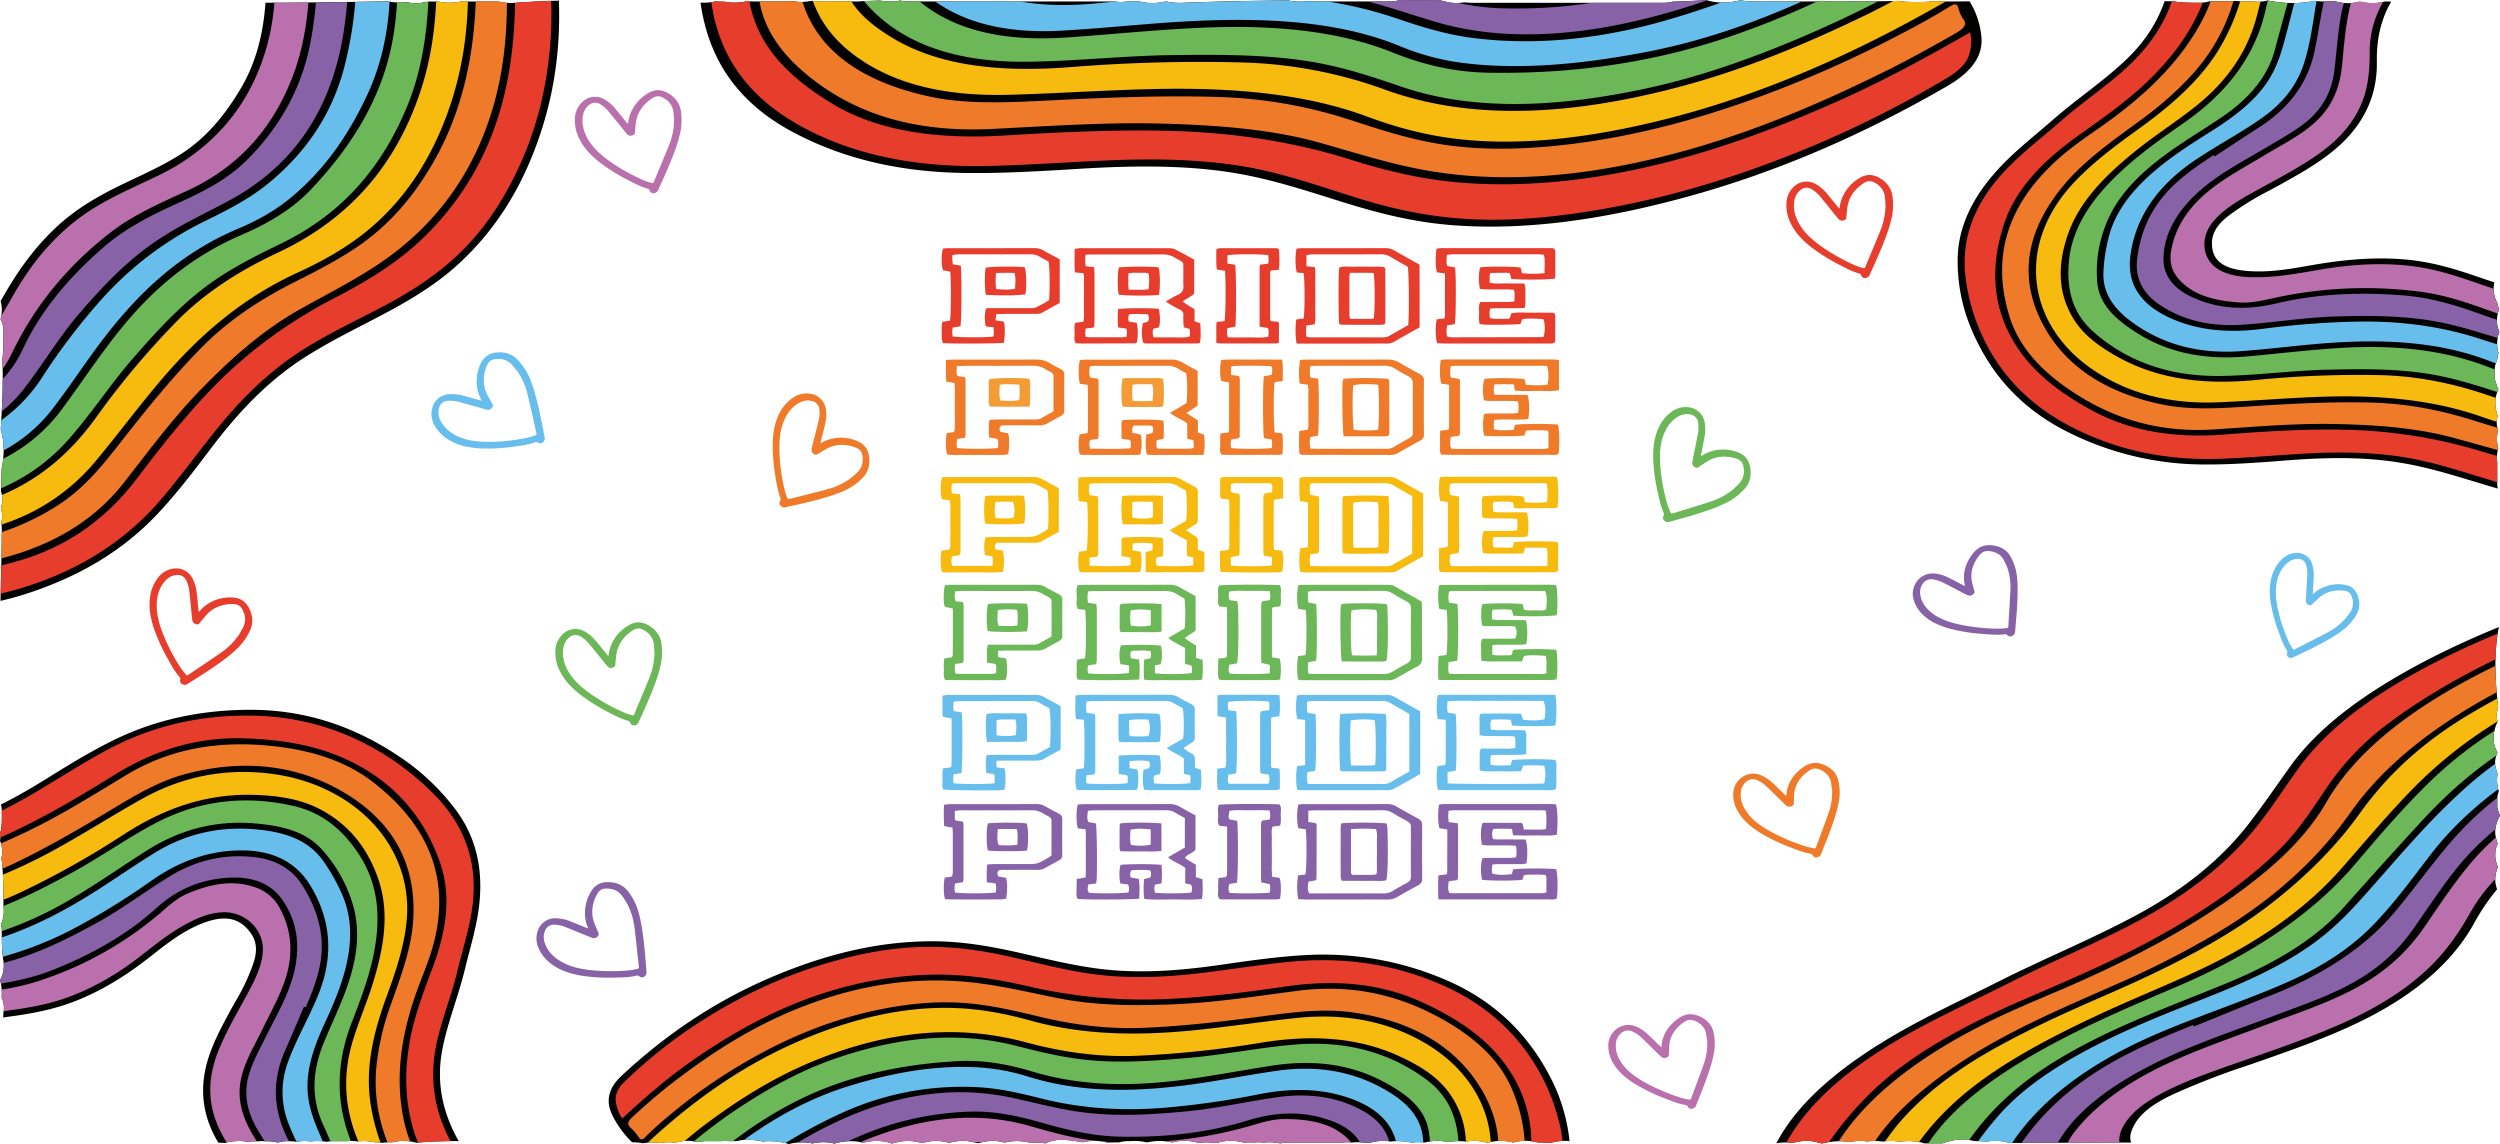 <svg xmlns="http://www.w3.org/2000/svg" viewBox="0 0 1920 878.64"><defs><style>.cls-1{fill:#67beec;}.cls-2{fill:#e73d2d;}.cls-3{fill:#f7ba0e;}.cls-4{fill:#ef7b2a;}.cls-5{fill:#6cb758;}.cls-6{fill:#8762a7;}.cls-7{fill:#f59b35;}.cls-8{fill:#020201;}.cls-9{fill:#b970ac;}</style></defs><g id="katman_2" data-name="katman 2"><g id="katman_1-2" data-name="katman 1"><path class="cls-1" d="M1194.44,533.59c1.27,5.58,1.12,20.1-.08,23.61-5.53.66-27.09.67-33.08,0-.32-1.36-.65-2.79-1-4.36a99.12,99.12,0,0,0-14.82-.09c-1.26,2.48-.75,4.9-.45,7.59,8.79,1,17.5-.08,26.37.65,1.55,2.95.6,6,.75,8.92s0,6,0,9.22a35.26,35.26,0,0,1-4.26.58c-5.75.06-11.49,0-17.23,0-1.79,0-3.57.16-5.59.26-.64,2.58-.34,4.87-.28,7.36,5.2.93,10.12.58,15.34.32.44-1.4.83-2.66,1.22-3.88,5-.85,26.49-.94,33.2-.12,1.5,3.66.56,7.51.71,11.3s0,7.33-.09,10.72c-2.36,1.66-4.78,1.13-7,1.13q-27.92.06-55.82,0c-7.58,0-15.16,0-22.74,0-1.79,0-3.57-.18-5.23-.27-1.3-4-1.38-13.73-.2-18.29l5.51-.65a8.45,8.45,0,0,0,.63-2.29c.06-8.22.06-16.45.05-24.67,0-2.5-.06-5-.09-7.78l-6-.65c-1.2-4.19-1.21-14,0-18.29a16.76,16.76,0,0,1,2.47-.33C1135.88,533.59,1165,533.59,1194.44,533.59Zm-82.65,68c6.5.68,68.53.68,74.16.07a27,27,0,0,0,0-13.55,104.57,104.57,0,0,0-16.23-.11l-1.55,4.23c-5.36.27-10.63.23-15.88.12s-10.42.63-15.9-.71c0-4.71,0-9.22,0-13.73a12,12,0,0,1,.92-3c4.65,0,9,.06,13.35,0s8.61.44,13.14-.53c-.21-3,.56-5.82-.64-8.82-2.21-.08-4.24-.22-6.26-.23-5.29,0-10.57,0-15.85-.06a37.89,37.89,0,0,1-4.71-.68c0-3-.07-5.65,0-8.32s-.46-5.31.41-7.71a7.09,7.09,0,0,1,1.65-.57q14.45,0,28.9.06c.36,0,.71.38,1.11.6.43,1.4.86,2.81,1.26,4.15,8.43.72,12.25.6,16.48-.46,1.08-5.87.85-10.66-.82-14.08h-24.56c-8,0-16.08-.08-24.11,0-8.18.1-16.4-.45-24.88.37-.36,3.07-.62,5.85.19,8.74l5.9.86c.91,4.21,1,38.87.09,43.58l-6.27,1.26Z"/><path class="cls-2" d="M1171,236.48c-9.24.57-17.73-.16-26.44.49-.94,2.44-.49,4.75-.32,7.27,4.89,1.25,9.85.53,15.07.48.48-1.34.92-2.59,1.47-4.12,5.25-1,10.73-.37,16.14-.46s11,0,16.34.05c.54.7,1.14,1.12,1.14,1.55.06,7,0,14.07,0,20.84-1.61,1.58-3.58,1.23-5.35,1.23q-15.86,0-31.71,0-23.43,0-46.87,0c-2.25,0-4.51-.12-6.62-.18-1.44-3.54-1.64-12.72-.44-18.4l5.86-.67a10.08,10.08,0,0,0,.47-2.08c0-10.72,0-21.45,0-32.46l-6.06-.88c-1.27-3.28-1.48-12.46-.36-18.15a22.05,22.05,0,0,1,3.08-.41q42.39,0,84.78,0c.68,0,1.36.13,2.38.24a6.15,6.15,0,0,1,.91,2.19c.07,6.54,0,13.09,0,19.64A4,4,0,0,1,1194,214c-5,.82-24.87,1-33.32.24-.33-1.32-.67-2.73-1.06-4.29-2.52-.73-5.06-.39-7.52-.42s-4.94.11-7.62.18a15.52,15.52,0,0,0-.43,2.21c0,1.67,0,3.33,0,5.12,4.49,1.18,8.86.53,13.12.64s8.72,0,13.39,0a11.86,11.86,0,0,1,.89,2.95c.09,4.37.06,8.73,0,13.1A19,19,0,0,1,1171,236.48Zm15.23-26.7c-.1-5.05.58-9.53-.53-14.15-1.57-.13-2.9-.34-4.23-.34q-33.09,0-66.17,0a36.28,36.28,0,0,0-4.07.48c-.18,3.08-.76,5.87.38,8.59l5.9,1c.86,5.8.67,39.85-.22,43.52l-5.92,1.06a24.1,24.1,0,0,0-.16,8.13c.65.51.78.72,1,.74a22.72,22.72,0,0,0,2.72.25q34.8-.06,69.59-.15a1.77,1.77,0,0,0,.65-.15,2.25,2.25,0,0,0,.47-.34c1.08-4.84,1-9.83-.28-13.3-7.34-.63-14.6-.56-16.32.14-.48,1.24-1,2.48-1.41,3.6-4.35.48-23.29.76-28.53.41a20.57,20.57,0,0,1-2.83-.59,30.83,30.83,0,0,1-.29-8.06c.15-2.78-.86-5.66,1-8.69,4.37,0,8.71,0,13-.05s8.61.37,13-.42c.22-3.11.64-5.89-.33-8.92-8.8-.76-17.53.33-26-.65-1.27-5.07-1.1-13.3.25-16.58,6.19-.81,25.64-.73,30.91.18.34,1.34.71,2.78,1.11,4.34A88.17,88.17,0,0,0,1186.21,209.78Z"/><path class="cls-3" d="M1162.75,390.08c-.27-1.5-.49-2.8-.76-4.29-4.86-1.05-9.79-.31-14.87-.42-1,2.67-.67,5-.3,7.54a27.63,27.63,0,0,0,3.82.53c5.51.06,11,0,16.55,0,1.8,0,3.6.1,5.29.14,1.49,3.42,1.77,12.16.62,18.33a31.24,31.24,0,0,1-3.77.49c-5.51.06-11,0-16.55,0-1.8,0-3.59.09-5.71.15a12,12,0,0,0,0,7.79,137,137,0,0,0,14.63.13c.4-1.5.72-2.76,1-4,4.85-.87,25.56-1,33.36-.21,1.23,2.28.5,4.8.61,7.25s0,5,0,7.56v7.29c-2.3,1.62-4.72,1.11-6.91,1.11q-27.93.06-55.87,0c-7.12,0-14.25,0-21.38,0-2,0-4.07-.1-6.53-.18-1.5-3-.64-6-.78-9s0-6,0-9.27l6.12-.88c.29-.37.7-.66.7-1,0-11.06,0-22.13,0-33.52l-5.84-.91c-1.25-3.39-1.45-12.68-.34-18.15a32.64,32.64,0,0,1,3.81-.42q41,0,82.07,0c1.35,0,2.69.13,3.9.19,1.28,3.58,1.56,16.87.53,23.41-3.4,1-7.09.4-10.67.48-3.9.09-7.82.06-11.72,0C1170.24,390.37,1166.57,390.7,1162.75,390.08Zm25.55,44.63c.08-4.88.58-9.32-.38-13.92a153.39,153.39,0,0,0-16.74-.05l-1.3,4.28c-3.69.05-7.1.11-10.51.13s-6.89.06-10.34,0-6.82.36-10-.4c-1.29-5.12-1.15-13.06.33-16.83,1.43-.07,3-.2,4.55-.2,5.51,0,11,0,16.54,0,1.53,0,3-.28,4.64-.43.4-3.08.68-5.87-.2-8.88-2.11-.1-3.89-.25-5.67-.26-5.29,0-10.57,0-15.85-.05-1.53,0-3-.32-4.59-.49-1-2.9-.62-5.6-.54-8.25s-.8-5.65.74-8.23c8.23-.84,26.47-.68,31.12.24l1.07,4.39c5.79.27,11.21.61,16.93-.23a52.26,52.26,0,0,0-.11-14.08,28.63,28.63,0,0,0-3-.33q-34.11,0-68.22,0a17.81,17.81,0,0,0-3.21.58c-.16,3-.94,5.83.47,8.52l6.52,1.1v21.77c0,3.53.11,7.05,0,10.58s.64,7.34-.58,11.05l-5.93,1c-1.12,4.81-1.09,5.46.47,9.06Z"/><path class="cls-4" d="M1197.26,276.47v23.21c-5.73,1.13-11.45.44-17.08.53-5.45.09-10.94.24-16.71-.19-.29-1.7-.53-3.11-.82-4.79-5.1-.19-9.82-.24-14.86,0a13.84,13.84,0,0,0,0,7.86c8.58.41,17-.08,25.29.28,1.47,3.52,1.74,12.41.6,18.36a30.33,30.33,0,0,1-3.8.48c-5.51.06-11,0-16.54,0-1.79,0-3.59.15-5.59.23-.88,2.53-.43,4.83-.42,7.32,5.14,1.12,10.06.61,15.11.4l1-3.89c5.35-.85,26.66-.92,33-.15,1.2,3.33,1.48,16.12.49,22.46-2.19,1.28-4.82.72-7.25.72q-37.56.08-75.13,0c-2.49,0-5-.1-7.83-.16-1.43-3.09-.62-6.11-.74-9.05s0-6,.09-9.27l6.3-.82a8.74,8.74,0,0,0,.54-2c0-8.39,0-16.78,0-25.18v-7.29l-6-.91c-1.21-3.42-1.41-12.66-.33-18.15a22.91,22.91,0,0,1,3.11-.41q42,0,84.09,0C1194.76,276.16,1195.64,276.32,1197.26,276.47Zm-57.39,58.18c-1.28-4.83-1.2-13,.18-16.9,1.42-.08,3-.22,4.54-.23,5.52,0,11,0,16.55,0,1.54,0,3.07-.27,4.68-.42a20.21,20.21,0,0,0-.1-8.89c-2.1-.1-3.88-.26-5.67-.27-5.29,0-10.57,0-15.86,0-1.54,0-3.07-.3-4.49-.45-1.24-5.58-1-13.37.43-16.56,7.57-.8,26-.65,30.69.27.35,1.4.7,2.83,1.09,4.4,5.81.25,11.23.63,16.58-.19a30.75,30.75,0,0,0-.24-14.19,22.15,22.15,0,0,0-2.55-.27q-34.14,0-68.27,0a24.62,24.62,0,0,0-3.34.46c-.29,3.1-.82,5.87.31,8.56l6.5,1.15a7.29,7.29,0,0,1,.35,1.38q0,20.15,0,40.3a6.42,6.42,0,0,1-.61,1.84l-6.41.86c-.51,3.17-1,6.09.37,9a22,22,0,0,0,2.29.26q34.47,0,69,0a18.8,18.8,0,0,0,3.31-.62c0-2.39,0-4.57,0-6.75s.27-4.3-.42-6.68c-2.07-.08-3.86-.22-5.65-.2a94.14,94.14,0,0,0-11.19.26l-1.14,3.73C1165.32,335.09,1148.31,335.23,1139.87,334.65Z"/><path class="cls-5" d="M1104.7,522.07a156.92,156.92,0,0,1,.17-18.3l5.9-.66c1-4,1.17-28.6.25-34.69l-5.54-.71c-1.18-3.78-1.29-13.43-.24-18a4.74,4.74,0,0,1,.54-.31,1.45,1.45,0,0,1,.61-.19l81.31-.14c2.07,0,4.13.05,6.19.12a4.51,4.51,0,0,1,1.22.37c1.14,3.51,1.37,17.16.39,22.89-4.44.91-21.89,1.15-33.22.42-.36-1.31-.76-2.73-1.22-4.4-4.7-.79-9.61-.45-14.73-.24a15.07,15.07,0,0,0-.49,2.19c-.06,1.67,0,3.34,0,5.23a34.35,34.35,0,0,0,4.15.54c5.51.06,11,0,16.54,0,1.79,0,3.59.11,5.25.16,1.37,3.79,1.55,13.26.38,18.38a34.68,34.68,0,0,1-3.81.42c-5.75.05-11.49,0-17.23,0-1.56,0-3.11.19-5,.31v7.3c4.76,1.09,9.52.4,14,.48,2.38-1.09.61-3.09,2.32-4.14,5.57-.78,27.12-.78,32.72,0,1.09,3.48,1.28,17.22.27,22.66a30.53,30.53,0,0,1-3.81.46q-41.35,0-82.71,0C1107.79,522.34,1106.68,522.2,1104.7,522.07Zm14.52-58.33c.93,5.37.81,39.88-.11,43.69l-6.73,1.16c.11,3-.61,5.82.58,8.76,1.27.1,2.37.27,3.48.27q33.8,0,67.58,0a34.22,34.22,0,0,0,3.69-.43c-.4-4.67.71-9.12-.64-13.49-9.09-.69-15.42-.59-16.76.35l-1.38,3.88c-5.28,0-10.32.08-15.35,0s-10.44.52-15.92-.58c-.06-2.88-.26-5.55-.12-8.2s-.81-5.65,1-8.59c4.34,0,8.44,0,12.55-.08,4.31-.06,8.65.26,12.82-.21,1.26-4.72,1.23-5.57-.35-9.25-8.27-.42-16.75.18-25-.34-1.35-4.18-1.37-12.76-.15-16.69,5.11-.8,24.77-.86,31-.05.31,1.38.63,2.83,1,4.23,2.85.94,5.65.59,8.36.56,2.89-.05,5.95.58,8.61-.67.91-6.67.71-10.87-.76-14.21-23.54,0-47.21,0-70.87,0a19.34,19.34,0,0,0-2.79.42,16.49,16.49,0,0,0,0,8.68Z"/><path class="cls-6" d="M1104.69,690.67c-.3-6.43-.25-12.26,0-18.37l6.27-.82a8.13,8.13,0,0,0,.53-2c0-8.39,0-16.79.06-25.18V637l-6-.91c-1.21-3.4-1.41-12.63-.34-18.14a21.55,21.55,0,0,1,3.12-.42q42,0,84.08,0c.89,0,1.77.16,2.56.23,1.31,3.44,1.62,16.05.6,23.34-5.49,1.08-11.22.39-16.85.48-5.45.1-10.93.21-16.71-.16-.29-1.73-.54-3.16-.82-4.81-5.1-.2-9.82-.25-14.45,0-1.11,3.9-1.11,3.9-.07,7.84,4.18.45,8.53.13,12.84.2,4.09.07,8.19.07,12.13.09,1.5,3.55,1.77,12.43.63,18.4a32,32,0,0,1-3.8.49c-5.51.05-11,0-16.54,0-1.79,0-3.57.14-5.57.22a14.23,14.23,0,0,0-.25,7.1c4.26,1.08,7.6,1.17,15,.4l1-3.67c5.33-.85,26.63-.92,33-.15,1.2,3.32,1.48,16.09.49,22.46-2.19,1.28-4.82.72-7.25.72q-36.87.07-73.75,0C1111.54,690.78,1108.59,690.72,1104.69,690.67Zm14.71-58.44a18.42,18.42,0,0,1,.35,2q0,19.65,0,39.3a10.9,10.9,0,0,1-.54,2.39l-6.49.81c-.56,3.18-1,6.1.32,9a19.31,19.31,0,0,0,2.27.27q34.49,0,69,0a19.91,19.91,0,0,0,3.31-.58c0-4.08,0-7.94,0-11.79a6.39,6.39,0,0,0-.62-1.72,134.12,134.12,0,0,0-15.66,0c-.38,0-.73.36-1.09.55-.33,1.1-.65,2.21-1,3.22-6.32.86-25.47.81-31,0-1.2-4.31-1.15-12.54.19-16.57,1.43-.09,3-.24,4.54-.25,5.52,0,11,0,16.55,0,1.54,0,3.08-.25,4.71-.4a20.36,20.36,0,0,0-.06-8.89c-2.09-.11-3.87-.27-5.65-.29-5.28,0-10.57,0-15.86,0-1.54,0-3.08-.28-4.51-.43-1.25-5.43-1-13.28.37-16.56a5.35,5.35,0,0,1,1.25-.36q14.12,0,28.25.06c.37,0,.75.33,1.24.56.33,1.37.68,2.8,1.1,4.51,4.41,0,8.51.12,12.62.1,1.33,0,2.66-.25,4.38-.42.24-4.78.61-9.39-.24-14.21-1.66-.1-3-.26-4.33-.26q-33.09,0-66.2,0a38.65,38.65,0,0,0-4.08.43c-.11,1.63-.3,3-.27,4.28s.23,2.92.36,4.43Z"/><path class="cls-1" d="M908.91,574.42a25.33,25.33,0,0,0,6.21,4.24,4.13,4.13,0,0,1,2.51,3.9c0,2.34.07,4.67.12,7.06l4.6,1.65c.23,5,.56,10-.22,15a10.5,10.5,0,0,1-2.2.53q-19.32.06-38.62,0a18.87,18.87,0,0,1-2.51-.32c-1.32-3.56-1.5-9.2-.52-15.25l4.1-1.34a5,5,0,0,0,0-5.18c-4.78-1-9.67-.67-14.89-.15v5.36l5.73,1c1.31,1,1.41,10.38.17,15.27a3.8,3.8,0,0,1-1.17.46q-21,.11-42,.15c-1.11,0-2.22-.16-3.21-.24-1.35-3.58-1.51-10.76-.41-15.62l5.78-.94c.72-4.49.7-32.46-.06-37.22l-6-.59c-.81-6-.31-11.86-.37-18a38.14,38.14,0,0,1,4.74-.58c22.3,0,44.6,0,66.89-.06a13.5,13.5,0,0,1,7,1.64c3.25,1.87,6.58,3.66,9.95,5.41,2,1,3.12,2.28,3.09,4.18q-.15,10.85,0,21.67c0,1.88-1,3.18-2.91,4.29S911,573.13,908.91,574.42Zm-49.76,5.92c6.1-.74,25.36-.79,31.37-.15,1.23,4,1.29,12.64.09,14.36l-4.25,1.06a10.52,10.52,0,0,0,.13,6c7.57.78,22.89.66,27.72-.19v-6l-5-1.13V582.58c-4-3.32-9.46-4.81-13.06-8.18l6.28-3.58,6.18-3.55c.86-6.36.66-19.73-.34-23.48-2.09-1.14-4.35-2.3-6.48-3.57a14,14,0,0,0-7.58-1.87c-18.6.07-37.2,0-55.8.06a36.67,36.67,0,0,0-4,.45c-.16,3.06-.73,5.86.37,8.59l6.12,1c.11,1.42.27,2.59.27,3.75q0,19.14,0,38.26a20.1,20.1,0,0,1-.16,3,4.06,4.06,0,0,1-.75,1.28l-5.71.64c-.45,2.27-.69,4.33.13,6.33,8.31.75,26.45.6,31.37-.28,0-1.6.06-3.26,0-4.91,0-.44-.53-.87-.74-1.19l-6.09-.88Z"/><path class="cls-6" d="M910,659l8.42,5.2v9.44l5.12,1.62c0,4.89.49,9.85-.4,15.09-7.5.89-14.81.39-22.08.41s-14.61.4-22.17-.34c-.93-5.19-.48-10.16-.33-15.28l4.9-1.22a6.86,6.86,0,0,0,0-5.36c-4.79-.83-9.55-.41-14.36-.28-1.62,1.81-1.19,3.6-.68,5.64l6.15,1.07c1,5.12.43,10.2.37,15.17-6,.78-39.49.89-47.24.22-1.68-2.38-.73-5.1-.86-7.7s.07-5,.13-7.63l6.63-1.1c.58-4.13.24-8.13.29-12.12.06-4.2,0-8.4,0-12.6,0-4,.12-8-.13-12.29l-6-.79c-1.31-4.25-1.3-14.15,0-18.28,1.44-.09,3-.29,4.54-.29,21.85,0,43.69,0,65.53-.05a15.36,15.36,0,0,1,8.2,2c3.92,2.31,8,4.46,12.11,6.7v26.24C916.32,655.17,911.58,656,910,659Zm-18,5.18a72,72,0,0,1,0,14.31l-5,.86a11.9,11.9,0,0,0,0,6.3c8,.71,22.69.59,28.07-.22.32-2,.88-4.12-.48-6.12l-4.33-.89V666.6c-4-3.32-9.52-4.74-13.16-8.25l12.85-7.43V628.26c-2.37-1.32-4.85-2.53-7.07-4a14.4,14.4,0,0,0-8.19-2c-18.15.07-36.3,0-54.45.06-1.54,0-3.08.26-4.71.4-.39,3.06-.89,5.85.25,8.55l5.89,1.13c.72,4.14,1.08,33.26.56,43.52a19.22,19.22,0,0,1-.48,2.59l-5.88.74c-.79,3.72-.79,3.72.4,6.46,8.18.61,25,.48,30.41-.29.39-2,.87-4.12-.42-6.14l-5.89-.82c-1-5.32-.84-10.56.22-14.23C865.59,663.55,884.41,663.45,892,664.17Z"/><path class="cls-4" d="M924.23,349.4c-13.58,0-26.89,0-40.2,0a30.23,30.23,0,0,1-3.17-.3c-1.14-3.77-1.3-9.42-.45-15.4l4.59-1.15c.87-1.65.64-3.41.08-5.34a18.2,18.2,0,0,0-2.65-.42c-3.89,0-7.77,0-11.42,0-2.29,1.89-1.13,3.74-1.36,5.69l6,1.08c1.54,1.14,1.51,11.35,0,15.52a16.86,16.86,0,0,1-2.49.33q-21,0-42.07-.06a7.46,7.46,0,0,1-1.83-.47c-1.09-3.82-1.16-10.33-.13-15.27l6-1c.78-3.11.33-6.12.4-9.1.08-3.19,0-6.38,0-9.57,0-3,0-6.05,0-9.07s-.07-6-.12-9.29l-6-.8c-1.31-4.11-1.33-14,0-18.26,1.43-.1,3-.31,4.53-.31,21.84,0,43.68,0,65.53-.05a15.34,15.34,0,0,1,8.21,2c3.92,2.31,8,4.45,12.13,6.71V311.4c-2.61,1.77-5.42,3.67-8.59,5.8l8.77,5.7v9.33l4.58,1.47A38.52,38.52,0,0,1,924.23,349.4Zm-81-58.56a14.09,14.09,0,0,1,.47,2.35q0,21.15,0,42.31a6.14,6.14,0,0,1-.63,1.67l-5.85.73a9.6,9.6,0,0,0,.1,6.74c10.2,0,20,.31,29.87-.2.35,0,.67-.41,1.13-.7.2-1.9.68-3.89-.56-5.9-1-.1-1.85-.18-2.74-.29-1.07-.13-2.13-.28-3.59-.48,0-2.52-.24-4.86-.11-7.18s-.8-5,.94-7.23c9.74-.72,26.37-.5,31.28.43a89.13,89.13,0,0,1,.08,13.87l-5.22,1.17a14.61,14.61,0,0,0,0,6,8.75,8.75,0,0,0,1.72.49c8,0,16.08.06,24.12,0a10.35,10.35,0,0,0,2.44-.64,24.56,24.56,0,0,0,.17-3.2,22.09,22.09,0,0,0-.54-2.78l-4.5-1V325.21c-4.06-3.21-9.37-4.79-13.24-8.14l12.73-7.51c.75-7.41.56-19.18-.38-23-2.07-1.13-4.38-2.25-6.45-3.57a14.43,14.43,0,0,0-8.17-2.06c-18.37.07-36.75,0-55.13.06-1.32,0-2.64.24-4.1.38-.53,3-.81,5.79.17,8.66Z"/><path class="cls-5" d="M833.32,468.32l-5.36-.51c-2-2.95-.91-6.18-1-9.28s-.7-6,.71-9.14c2-.1,3.76-.26,5.55-.26,21.38,0,42.76,0,64.15-.05a16.27,16.27,0,0,1,8.88,2.06c3.88,2.35,8,4.47,12,6.69v26.55L910,489.87a25.38,25.38,0,0,0,2.53,2.19c1.86,1.23,3.85,2.37,6,3.71v9.47l5.14,1.58c-.11,4.93.5,9.9-.52,15.2-5,.62-9.78.26-14.53.32q-7.57.09-15.17,0c-4.76-.06-9.57.29-14.66-.33-.61-5.28-.32-10.26-.25-15.3l5.11-1.25a21.21,21.21,0,0,0,.38-2.83,15.13,15.13,0,0,0-.4-2.56c-4.94-.73-9.68-.4-14.52-.23-1.43,1.88-1.17,3.64-.5,5.69l6.11,1c.9,5.21.45,10.3.31,15.28-6.32.73-40.42.76-47.29.11-1.52-2.41-.69-5.12-.78-7.73a25.5,25.5,0,0,1,.37-7.61l5.92-1C834.24,501.35,834.31,473.32,833.32,468.32Zm27.22,41.83c-1.18-5-1-11.14.33-14.51,7.27-.65,25.71-.52,30.71.22,1.11,4.53,1,10.64-.15,14.29L887,511v6.1c7,.94,23.69.79,28.25-.26a27.32,27.32,0,0,0,.2-2.91,25,25,0,0,0-.4-2.79l-4.9-1.3V497.63c-3.6-1.94-7-3.7-10.21-5.55a18.57,18.57,0,0,1-2.63-2.24l12.49-7.23c.72-5.62.62-19-.17-23-1.86-1-4-2.06-5.83-3.29-2.91-1.92-6.19-2.49-10.07-2.46-17.23.11-34.46,0-51.69.06-2,0-4,.16-6.31.25a19.74,19.74,0,0,0-.09,8.75l6.4,1c.11,1.84.29,3.48.3,5.12q0,17.38,0,34.75c0,1.68,0,3.36-.16,5,0,.46-.47.91-.76,1.43-.94.1-1.84.16-2.73.3-1,.16-2.09.38-3,.56a10.21,10.21,0,0,0,.07,6.06c7.94.88,26.55.7,31.37-.36,0-1.21.05-2.53,0-3.85a12.41,12.41,0,0,0-.51-2.07Z"/><path class="cls-2" d="M866.9,247l6,.91c1.2,3.76,1.23,11.27.06,15.32a3.78,3.78,0,0,1-1.18.44q-20.67.1-41.34.15c-1.35,0-2.7-.14-4.32-.23-1.56-2.63-.76-5.33-.82-7.93s-.43-5,.42-7.68l6.37-.94c.7-3.19.31-6.35.37-9.49s0-6.05,0-9.07c0-3.19.06-6.38,0-9.56-.08-3,.4-6-.42-9.12l-6.5-.62c-.57-6.1-.18-11.92-.23-17.92a21.35,21.35,0,0,1,3.47-.62q34.46-.06,68.91,0a11.1,11.1,0,0,1,4.56.76c5.09,2.56,10,5.32,14.89,8v26.27c-1.22.84-2.68,1.88-4.21,2.87-1.37.89-2.8,1.73-4.54,2.79a24.34,24.34,0,0,0,2.58,2.2c2,1.33,4.19,2.57,6.44,3.94v9.18l4.48,1.7c.08,5,.69,10-.36,14.94a12.13,12.13,0,0,1-2.28.5q-19.63,0-39.27,0a9,9,0,0,1-1.86-.39c-1.31-3.5-1.49-8.73-.52-15.2l4.08-1.2c1-2.66,1-2.66-.17-5.65a128.81,128.81,0,0,0-14.18,0C866.18,243.26,866.48,245,866.9,247Zm-33.18-51.39a30.15,30.15,0,0,0,.11,8.83l6.46.79c.12,1.83.31,3.47.31,5.1q0,18.15,0,36.3a38.71,38.71,0,0,1-.24,4c0,.3-.39.58-.73,1l-5.88.69c-.11,1.25-.26,2.23-.26,3.22s.14,2,.24,3.15c1.33.14,2.42.35,3.51.35q12.42,0,24.84,0a19.05,19.05,0,0,0,3.11-.52c.31-2.23.53-4.21-.22-6.19l-6.25-.85a70,70,0,0,1,.09-14.13c5.79-.85,25.42-.88,31.1-.11,1.3,4.73,1.21,13-.16,14.31l-4,.87a9.48,9.48,0,0,0,.27,6.66c4.9,0,9.47.09,14,0s9.1.57,13.52-.53a11,11,0,0,0-.13-6.05l-4.24-1.1c-.13-1.4-.32-2.71-.36-4-.06-2-.07-4,0-6,0-1.47-.73-2.56-2.37-3.42-2.62-1.36-5.2-2.77-7.75-4.21-1-.58-2-1.29-3.33-2.22,3.28-1.86,6-3.65,9.07-5.06,3.55-1.64,4.65-3.8,4.45-6.76-.27-4,0-8.07-.07-12.1-.09-7.45.91-5.4-6.73-9.9a17.56,17.56,0,0,0-9.46-2.34c-17.7.11-35.41,0-53.12.06C837.75,195.38,836,195.52,833.72,195.61Z"/><path class="cls-3" d="M879.88,439.29V424l5.28-1.41v-5.12a50.71,50.71,0,0,0-15.31-.06v5.3c1.16.21,2.22.41,3.29.58.88.14,1.78.23,2.54.33C877,425,877,434.79,875.77,439a3.69,3.69,0,0,1-1.19.42q-21,.1-42.06.15c-1.12,0-2.23-.14-3.22-.21-1.44-3.45-1.64-10.4-.48-15.7l5.71-.77c1-3.85,1.24-29.5.39-37.17-.9-.13-1.93-.32-3-.44s-1.8-.14-2.59-.2c-.38-.35-.87-.6-.9-.87-.65-5.69-.29-11.38-.24-17.28a33.54,33.54,0,0,1,4.2-.55q33.8-.06,67.59-.05a12.38,12.38,0,0,1,6.4,1.44c3.64,2.05,7.35,4,11.08,6,1.64.86,2.45,1.92,2.45,3.39q0,11.34,0,22.68a3.48,3.48,0,0,1-2,3c-2.26,1.36-4.48,2.76-7.1,4.38,2.46,1.57,4.44,2.93,6.56,4.16,1.75,1,2.66,2.22,2.6,3.88-.08,2.34,0,4.68,0,7l4.93,1.68c.16,4.92.24,9.9-.07,15-5.18.95-10,.42-14.75.5-5.06.09-10.12.06-15.18,0C890.11,439.54,885.31,439.82,879.88,439.29Zm-43.14-5c6.51.77,25.69.72,31.33-.07.32-2,.72-4.13-.34-6.13l-6.35-1c0-2.61-.08-4.95,0-7.29s-.48-4.64.46-6.82c7.13-.87,26.23-.75,31.17.2a81.44,81.44,0,0,1,.14,14l-4.93,1c-.32,2.23-1,4.32.49,6.29,9.06.64,23,.47,27.72-.35v-6l-4.93-1.15V415c-3.62-2-6.94-3.79-10.18-5.65a31.47,31.47,0,0,1-3-2.17L910.9,400c.94-5.79.75-19.67-.29-23.32-2-1.08-4-2.13-5.94-3.33a15.54,15.54,0,0,0-8.81-2.23c-18.15.11-36.3,0-54.45.07-1.53,0-3.06.24-4.76.38-.29,3.08-.65,5.87.22,8.63l6.14,1a11.87,11.87,0,0,1,.43,2.16q0,20.89,0,41.8a8.81,8.81,0,0,1-.62,2.29l-6.06.86Z"/><path class="cls-1" d="M765.5,584.28a23.34,23.34,0,0,0-.32,3,10.31,10.31,0,0,0,.48,2.08l5.9.7c1,4.84.89,12.36-.14,16.41-1,.12-2.06.34-3.16.38-11.45.37-38.33.1-43.73-.44-1.4-2.62-.56-5.48-.64-8.25s-.5-5.35.53-8.08l5.47-.69c.31-.48.82-.92.83-1.36.11-3.52.14-7,.15-10.57q0-10.32,0-20.65c0-1.66-.07-3.33-.11-5.09l-6.39-1.11c-1-2.68-.42-5.36-.51-8s0-5.36,0-8.25a27.37,27.37,0,0,1,4.09-.68c22.51,0,45,0,67.54,0A11.35,11.35,0,0,1,801.2,535c4.38,2.43,8.83,4.79,13.38,7.25v33.4c-4.33,2.4-8.76,4.78-13.08,7.28-2,1.14-4.18,1.22-6.5,1.22q-11,0-22,0C770.68,584.11,768.41,584.21,765.5,584.28Zm-33.08,17.26c6.26.82,25.6.8,31.44,0,0-1.89,0-3.87,0-5.84,0-.45-.52-.89-.76-1.27l-5.62-.76c-.44-4.64-.77-9.08.27-13.85,2.58,0,4.84-.1,7.09-.11H791c2.06,0,4.17.17,6-.83,3.26-1.8,6.51-3.62,9.42-5.24.7-11.24.47-25.64-.48-29.69-2.47-1.34-5.12-2.68-7.6-4.16a10.66,10.66,0,0,0-5.72-1.36q-28.57,0-57.16.06a16.63,16.63,0,0,0-3.13.61c0,2.54-.68,4.87.42,7.11l5.83.89c.83,6.17.64,42.77-.23,46.69l-5.79.78A15.77,15.77,0,0,0,732.42,601.54Z"/><path class="cls-2" d="M771,263.28c-5.68.66-39.1.79-46.8.19a8.15,8.15,0,0,1-.87-2.66c.07-4.5-.55-9,.4-13.67l5.83-.88c.9-4,1-32.2.21-37.62l-5.6-1.09c-1.23-3.81-1.25-12.31,0-16.65,1.18-.09,2.49-.29,3.81-.29,22,0,44.09,0,66.13-.05a13.54,13.54,0,0,1,7,1.64c4.15,2.37,8.45,4.6,12.76,6.92v33.5c-4.48,2.48-9.07,5-13.59,7.55-1.82,1-3.88.9-5.93.9-7.34,0-14.69,0-22,0-2.26,0-4.52.12-7.23.2-.18,1.65-.33,3.08-.51,4.73l6.19,1C771.89,248.5,772,257.22,771,263.28Zm-8.09-12c-1.61-.12-2.52-.16-3.41-.27s-1.7-.29-2.43-.42c-1.08-5.13-1-10.18.42-13.87,2.12,0,4.38-.09,6.65-.09h26.18c2.06,0,4.2.19,6-.83,3.21-1.85,6.86-3.33,9.4-5.46.72-10.35.48-25.51-.48-29.5-2.3-1.24-4.79-2.46-7.06-3.86a12.73,12.73,0,0,0-7-1.65c-18.38,0-36.76,0-55.13,0a41.3,41.3,0,0,0-4.66.57c0,1.49-.06,2.66,0,3.83s.31,2.26.46,3.33l6,.9c.87,6.21.66,42.84-.26,46.69l-5.81.79a15.58,15.58,0,0,0-.07,7c6.29.83,25.67.8,31.29,0,.09-1.25.25-2.56.25-3.87A33.36,33.36,0,0,0,762.94,251.3Z"/><path class="cls-5" d="M725.29,505.62l5.73-.83a6.42,6.42,0,0,0,.7-1.92c.07-6.72.08-13.44.09-20.16,0-5,0-10.06,0-15.3l-6-1.32c-1.33-1.28-1.44-11.47-.11-16.57a25.25,25.25,0,0,1,3.14-.37c22.3,0,44.6,0,66.9-.06a13.47,13.47,0,0,1,7,1.69c3.26,1.86,6.61,3.63,10,5.38,2,1,3.16,2.24,3.14,4.17-.09,9.4-.07,18.81,0,28.22,0,1.66-.79,2.88-2.63,3.85-3.54,1.87-7,3.77-10.46,5.76a12.11,12.11,0,0,1-6.39,1.46c-7.82-.05-15.63,0-23.45,0-2,0-4,.16-6.41.25v4.83l6.05.9c1.07,4,1.1,11.79,0,16.33-5,.86-10.3.32-15.5.41-5,.1-10.12,0-15.17,0-5.26,0-10.51,0-16-.07-1.83-2.94-.85-5.82-1-8.58A29,29,0,0,1,725.29,505.62Zm82.31-16.74V483.8c0-5.88.06-11.76,0-17.63-.11-7.67,1.15-5.46-7.12-10.24a15.5,15.5,0,0,0-8.19-2.08c-17.93.08-35.86,0-53.79,0-1.55,0-3.1.2-4.85.32-.53,2.68-.85,5.1.24,7.54l5.68.71a14.56,14.56,0,0,1,.5,2.58q0,20.91,0,41.82a8.73,8.73,0,0,1-.66,2.34l-5.74.77a27,27,0,0,0-.41,3.13c0,1.31.19,2.63.29,3.95a10.6,10.6,0,0,0,2.13.5q13.46.06,26.89,0a10.5,10.5,0,0,0,2.49-.67c0-2,.06-3.86,0-5.7,0-.44-.53-.87-.78-1.25l-6.34-1c.51-4.66-1-9.13,1-13.78h33.31c2.07,0,4.12.06,5.91-1C801.16,492.41,804.29,490.72,807.6,488.88Z"/><path class="cls-6" d="M725.55,674.06l5.17-.81c.29-.43.78-.86.84-1.32a33.71,33.71,0,0,0,.19-4q0-13.6,0-27.21c0-1.65-.16-3.3-.25-5.1l-6.37-1.17A148.26,148.26,0,0,1,725,618.1a38.28,38.28,0,0,1,4.35-.52c22.07,0,44.14,0,66.21-.05a13.4,13.4,0,0,1,7,1.61c3.43,2,7,3.83,10.53,5.69,1.82.95,2.73,2.11,2.72,3.81q-.09,14.1,0,28.22c0,1.88-1,3.15-3.05,4.21q-5.06,2.63-9.92,5.45a12,12,0,0,1-6.35,1.54q-11.37-.09-22.75,0c-2.27,0-4.6-.32-6.8.48-1.25,1.39-1.06,2.83-.2,4.57l5.64.95c1.31,1.31,1.49,9.92.31,16.17a25.87,25.87,0,0,1-3.75.52q-20,.06-40,0a27.74,27.74,0,0,1-3.17-.34C724.62,686.57,724.51,679.18,725.55,674.06Zm32.7-10.16c2.2-.11,4-.28,5.77-.28,7.59,0,15.17,0,22.76,0,9.86,0,9.86,0,17.45-4.38,1.07-.61,2-1.31,3.32-2.12v-5c0-5.88.06-11.76,0-17.64-.09-7.55,1.13-5.37-7.22-10.19a15.61,15.61,0,0,0-8.22-2c-18.16.07-36.32,0-54.48.06-1.32,0-2.63.24-4.33.41,0,2.18,0,4.17,0,6.16,0,.45.49.89.73,1.29l5.29.72a6,6,0,0,1,.62,1.65q.06,21.42,0,42.83a11.15,11.15,0,0,1-.46,2.15l-5.88.88a12.76,12.76,0,0,0-.07,7.06c6.23.83,25.7.78,31.21-.1a13.56,13.56,0,0,0-.17-6.94c-1-.16-1.87-.32-2.74-.42-1.09-.12-2.18-.2-4-.37C757.93,673,757.49,668.6,758.25,663.9Z"/><path class="cls-4" d="M726.53,276.36c3.05-.08,5.08-.18,7.11-.18,20.46,0,40.92.05,61.38-.06,4.11,0,7.6.5,10.77,2.53,2.76,1.76,5.86,3.24,8.86,4.8,1.82.95,2.72,2.12,2.71,3.81q-.09,14.12,0,28.22c0,1.89-1,3.15-3,4.21-3.37,1.75-6.69,3.56-9.92,5.45a11.92,11.92,0,0,1-6.35,1.53c-7.59-.05-15.18,0-22.76,0-2.27,0-4.59-.2-6.67.35-1.36,1.54-1.18,3-.31,4.71l5.63.95c1.28,1.3,1.46,10.13.3,16.17a25.87,25.87,0,0,1-3.75.52q-19.65.06-39.31,0c-1.32,0-2.65-.24-3.85-.35-1.18-3.88-1.28-11.3-.25-16.37l5.17-.8c.3-.44.79-.87.84-1.33a36,36,0,0,0,.2-4q0-13.61,0-27.21c0-1.65-.16-3.29-.25-5.09l-6.35-1.17A146.75,146.75,0,0,1,726.53,276.36Zm82.55,39.57v-5.1c0-6.05,0-12.1,0-18.14-.07-7,.85-5.07-6.59-9.43a17.58,17.58,0,0,0-9.45-2.37c-17.47.12-34.94.05-52.41.07-1.78,0-3.56.19-5.82.33.17,2.68-.82,5.12.63,7.53l5.63.73a14.49,14.49,0,0,1,.48,2.59q0,20.91,0,41.82a9,9,0,0,1-.67,2.3l-5.62.78a12.45,12.45,0,0,0-.16,7c5.66.84,25.25.84,31.25,0a15.2,15.2,0,0,0,.15-5.83c-.06-.45-.56-.87-.81-1.23l-6-1c-.31-4.61-.59-8.92.25-13.56,2.5-.09,4.73-.24,7-.25,9,0,17.93,0,26.89,0,2.07,0,4.11,0,5.9-1C802.67,319.45,805.8,317.76,809.08,315.93Z"/><path class="cls-4" d="M998.48,276.36c2.33-.07,4.37-.18,6.41-.18,20,0,40,0,60-.05a18.1,18.1,0,0,1,10.07,2.48c4.93,3,10.15,5.8,15.3,8.61,2.17,1.18,3.34,2.5,3.32,4.62-.11,14.11-.09,28.23,0,42.34,0,1.88-.93,3.16-2.93,4.26q-8.55,4.68-17,9.49a11,11,0,0,1-5.67,1.49q-33.81-.07-67.6-.09a9.47,9.47,0,0,1-1.5-.26c-.29-.34-.9-.75-.94-1.18a121.13,121.13,0,0,1-.07-16.84l6.35-1c1.12-2.71.45-5.57.56-8.37.12-3,0-6.05,0-9.08,0-2.85,0-5.71,0-8.57s.31-5.66-.39-8.59l-5.56-.67c-.31-.3-.79-.55-.84-.83A68.09,68.09,0,0,1,998.48,276.36Zm13.79,14.45c.87,5.13.77,39.78-.1,43.81l-5.8,1.05a18.46,18.46,0,0,0,.13,8.83c2.52.07,4.77.19,7,.19h46.9c1.38,0,2.76,0,4.13,0a10.16,10.16,0,0,0,5.74-1.33c3.91-2.34,7.9-4.6,11.94-6.83,2-1.1,3.08-2.44,2.83-4.29a8.51,8.51,0,0,1,0-1c0-12.26-.06-24.52,0-36.78,0-2.38-.81-4.15-3.59-5.56-3.57-1.82-7-3.8-10.31-5.89a14.32,14.32,0,0,0-8.14-2.1c-17.24.07-34.48,0-51.72,0-1.55,0-3.1.19-5,.32-.14,1.52-.35,2.82-.36,4.13,0,1.48.19,3,.3,4.54Z"/><path class="cls-5" d="M997,522c-1.05-4.68-1-13.81,0-18.17l5.54-.66c1-4.13,1.15-29.08.23-34.7l-5.59-.79c-1.31-3.82-1.35-13.84,0-18.23a29,29,0,0,1,3.12-.3l64.85,0c2.09,0,4.09.05,5.87,1.07,6.87,3.91,13.79,7.79,20.76,11.72.11,1.14.29,2.13.29,3.11,0,13.61-.09,27.22.11,40.83,0,2.84-1.19,4.71-4.3,6.32-5.24,2.72-10.31,5.63-15.36,8.55a12,12,0,0,1-6.29,1.66q-33.1-.06-66.23,0A29.87,29.87,0,0,1,997,522Zm8-4.62c2.24.1,4.25.25,6.26.26,8.73,0,17.47,0,26.2,0,8.28,0,16.56-.07,24.83,0a13.34,13.34,0,0,0,7.5-2c3.33-2.06,6.8-4,10.34-5.87,2.45-1.29,3.53-2.81,3.5-5.09q-.2-18.88,0-37.79c0-2.28-1.08-3.77-3.53-5.07-3.73-2-7.34-4.05-10.85-6.21a12.39,12.39,0,0,0-6.89-1.82c-17.93.06-35.86,0-53.79.06a29.84,29.84,0,0,0-4.06.62c0,2.26,0,4.27,0,6.27a10.7,10.7,0,0,0,.45,2.06l5.76,1c.85,4.43.86,39.29,0,43.68l-6.09,1.12C1004.53,511.54,1004.11,514.32,1005,517.37Z"/><path class="cls-6" d="M997,690.54a52.46,52.46,0,0,1,0-18.28l5.54-.67c1-4.1,1.18-28.88.25-34.68l-5.59-.81c-1.32-3.76-1.37-13.74,0-18.22a28.55,28.55,0,0,1,3.11-.3c21.61,0,43.23,0,64.84-.05a13.14,13.14,0,0,1,7,1.68c5.57,3.25,11.25,6.4,17,9.51,2.23,1.22,3.09,2.66,3.07,4.71q-.15,20.93,0,41.84c0,2.07-.94,3.47-3.17,4.68-5.35,2.9-10.68,5.84-15.86,8.9a15.3,15.3,0,0,1-8.23,2c-14.49-.07-29,0-43.46,0-6.21,0-12.42,0-18.63,0C1000.89,690.77,999.09,690.63,997,690.54Zm7.76-67.93v8.66l5.73.9c.35.61.69.91.69,1.21q0,20.89-.11,41.79c0,.27-.46.54-.82,1L1005,677c-.65,3-1.09,6,.45,9.12h20.8c12,0,23.91,0,35.86,0a13.32,13.32,0,0,0,7.54-1.89c3.49-2.18,7.17-4.2,10.88-6.18,2.28-1.21,3.08-2.7,3.07-4.73-.09-12.76-.07-25.53,0-38.29,0-1.84-.77-3.2-2.82-4.31-3.69-2-7.4-4-10.84-6.22a15.24,15.24,0,0,0-8.79-2.21c-17,.1-34,0-51,.06C1008.49,622.34,1006.91,622.5,1004.72,622.61Z"/><path class="cls-2" d="M995.86,263.83c-1.06-4.47-1.15-13.22-.28-18.48l5.57-.76c1-4.18,1-30.51,0-34.81l-5.15-.53c-1.27-3.54-1.42-13.16-.25-18.28a36.94,36.94,0,0,1,3.8-.35c21.38,0,42.77,0,64.16-.06a13.3,13.3,0,0,1,7,1.71c6.31,3.65,12.71,7.2,19.49,11,.13,16,0,32.06.07,48.1-6.69,3.77-13.09,7.33-19.41,11a12.07,12.07,0,0,1-6.39,1.5c-3.9-.08-7.82,0-11.72,0H995.86Zm85.69-14.23c.79-8.59.51-40.84-.37-44.7-4.41-2.54-9-5.11-13.42-7.74a12.75,12.75,0,0,0-6.89-1.83c-17.92.07-35.85,0-53.77.07a23.47,23.47,0,0,0-3.72.56v8.5l6.47.75c.57,5,.22,9.86.28,14.68s.09,9.74,0,14.61.48,9.65-.43,14.59l-6.45.94c-.11,3-.4,5.77.16,8.58a13.94,13.94,0,0,0,2.27.45q28.26,0,56.53.07a9.71,9.71,0,0,0,5-1.31C1071.93,255.11,1076.63,252.42,1081.55,249.6Z"/><path class="cls-1" d="M1090.74,546.29v48.15l-20,11.25a11.38,11.38,0,0,1-5.84,1.17c-4.13-.05-8.27,0-12.4,0q-24.79,0-49.58,0c-2.24,0-4.48-.14-6.58-.22-1.22-4.37-1.21-14.21,0-18.36l5.25-.52c.26-.27.75-.54.75-.81,0-11.22,0-22.44,0-34l-5.89-.73c-1.25-3.38-1.45-12.62-.36-18.16a34.77,34.77,0,0,1,3.8-.42q32,0,64.05,0a12.36,12.36,0,0,1,6.46,1.26C1077.1,538.68,1083.85,542.42,1090.74,546.29Zm-8.37,2c-5-2.85-9.75-5.48-14.34-8.26a12.66,12.66,0,0,0-7-1.64c-17.68,0-35.36,0-53,0-1.3,0-2.6.26-4,.41-.24,3.07-.67,5.87.27,8.62l5.92,1c.82,5.38.68,39.65-.19,43.61l-5.93,1c-.25,3.05-1,6,.54,9.1h16q20.33,0,40.65,0c2.32,0,4.49-.07,6.46-1.24,4.8-2.86,9.72-5.6,14.66-8.42Z"/><path class="cls-3" d="M1092.91,427.22c-6.56,3.68-13.15,7.32-19.63,11.06-2.19,1.26-4.6,1.32-7.15,1.32h-49c-4.82,0-9.65,0-14.48,0-1.33,0-2.66-.18-3.85-.27-1.24-4.09-1.28-13.93-.11-18.32l5.13-.55c.29-.36.72-.65.72-.93q.07-16.38.07-32.74c0-.31-.33-.61-.62-1.12L999,385c-.28-.29-.74-.55-.77-.83a157.21,157.21,0,0,1-.19-17.26,39.27,39.27,0,0,1,4.25-.53c21.38,0,42.75,0,64.13-.05a13,13,0,0,1,7,1.67c6.45,3.75,13.05,7.38,19.57,11.05Zm-8.31-46.14c-4.58-2.65-9.16-5.17-13.53-7.87a14.58,14.58,0,0,0-8.12-2.12c-17.22.08-34.45,0-51.67.05-1.55,0-3.1.16-4.94.26a21.45,21.45,0,0,0-.07,8.59l6.78,1.39v5.27c0,10.23,0,20.47,0,30.71,0,2.18-.1,4.35-.21,6.53,0,.28-.43.54-.84,1l-5.76.87a24,24,0,0,0,.13,8.86c2.56.08,4.8.21,7,.21q17.22,0,34.45,0h16.54a9.78,9.78,0,0,0,5.17-1c5-2.94,10.06-5.8,15-8.64Z"/><path class="cls-3" d="M813.14,408.46c-4.39,2.4-9,4.88-13.52,7.43a10.24,10.24,0,0,1-5.21.95q-10.68,0-21.37,0h-7.37c-2.21,1.56-1.72,3.17-1,5.13l5.58.86a42,42,0,0,1,0,16.38c-7.78.85-15.76.25-23.7.36-7.74.1-15.49.07-23,0-1.33-4.15-1.47-11.61-.44-16.68l6.1-.85a13.2,13.2,0,0,0,.65-2.89q.08-16.11,0-32.23a18.79,18.79,0,0,0-.4-2.63l-6-.8c-1.33-3.86-1.38-12.29-.07-16.8,1.17-.09,2.48-.29,3.79-.3q33.07,0,66.16,0a12.63,12.63,0,0,1,6.48,1.26c4.36,2.45,8.82,4.8,13.37,7.26ZM737.4,379.65c.11,1.94.29,3.59.3,5.24q0,18.12,0,36.25a38.49,38.49,0,0,1-.17,4c0,.47-.48.91-.72,1.34l-5.65.76c-.55,2.56-1,5,.39,7.4,10.07,0,19.92,0,29.76,0,.34,0,.67-.39,1.08-.65,0-1.95,0-3.94,0-5.94,0-.27-.45-.54-.78-.92l-5-.7a27.46,27.46,0,0,1,.28-13.84c1.94-.06,4-.17,6-.17,6.89,0,13.78,0,20.68,0,11.57,0,11.58,0,20.36-5.44a6.46,6.46,0,0,0,.87-.78c.78-7.15.52-25.95-.44-29.68-2.11-1.15-4.38-2.3-6.5-3.58a14,14,0,0,0-7.6-1.83c-18.38.06-36.75,0-55.13,0-1.3,0-2.6.24-4,.38a15.9,15.9,0,0,0,.07,7.42Z"/><path class="cls-2" d="M934.12,263.22c0-4.42,0-8.6,0-12.78,0-1,.17-2,.29-3.21l6-.57c.94-4.06,1.18-31.65.34-38.71l-5.6-.8c-.26-.27-.71-.54-.74-.82a119.3,119.3,0,0,1-.15-15.14,15,15,0,0,1,2.81-.58q21.35,0,42.69,0a14.64,14.64,0,0,1,2.34.45,72.12,72.12,0,0,1,.09,16.1l-3.51.35-2.61.26a5.79,5.79,0,0,0-.58,1.57q0,17.85,0,35.72a5.08,5.08,0,0,0,.6,1.54l5.33.56c.28.26.8.52.8.79,0,5,0,10,0,15.18a11.52,11.52,0,0,1-2.6.63q-21.35.06-42.69,0A20,20,0,0,1,934.12,263.22Zm14.59-12.31-5.91,1a11.55,11.55,0,0,0,.22,7.22c5.3,0,10.33.1,15.34,0,5.2-.13,10.48.6,15.65-.51.25-2.34.59-4.49-.28-6.68l-6.37-1.11c0-15.07,0-30,0-44.93a18.58,18.58,0,0,1,.4-2.63l6.2-.8a17.48,17.48,0,0,0,0-6.54c-6.42-.88-25.72-.84-31.28.06v6.43l5.89.88C949.45,207.41,949.55,246,948.71,250.91Z"/><path class="cls-1" d="M982.57,534a72.84,72.84,0,0,1,0,16.1l-5.71.67c-.22.29-.64.58-.64.87q-.07,18.36-.06,36.72c0,.31.28.62.61,1.3l5.77.64c.73,5.37.29,10.52.35,15.82a19.88,19.88,0,0,1-3.51.67q-20.65.06-41.32,0a21.5,21.5,0,0,1-2.86-.42c-.89-5.43-.3-10.7-.4-16.09l6.24-.67c1.26-4.32.43-8.67.57-13s.06-8.39,0-12.59.15-8.67-.15-13.11l-5.68-.71c-.27-.27-.76-.54-.76-.81-.05-5,0-10,0-15.21a11.81,11.81,0,0,1,2.57-.59q21-.06,42,0A25.14,25.14,0,0,1,982.57,534ZM949.4,546.2c.82,5.29.72,43.85-.08,47.76l-6,1c-.23,2.42-.9,4.69.42,7,10.15,0,20,0,29.83,0,.35,0,.7-.39,1.13-.66.14-2.08.59-4.23-.39-6.39l-6.27-1c-.1-1.66-.26-3.15-.26-4.64q0-19.12,0-38.25a27.4,27.4,0,0,1,.15-3.51c.06-.45.54-.88.8-1.28l6-.9c.15-2.45.6-4.57-.35-6.57-8.43-.84-26.5-.65-31.1.33-.28,2.1-.58,4.23.31,6.41Z"/><path class="cls-3" d="M937.42,439.12A24.59,24.59,0,0,1,937,436c-.05-4.17,0-8.34,0-12.77l6.49-.92c1.19-3.06.49-6.24.6-9.38.12-3.35,0-6.7,0-10.06,0-3.18.06-6.37,0-9.56s.35-6.32-.34-9.65L938,383c-.27-.38-.84-.81-.85-1.25q-.13-6.78-.1-13.57c0-.45.41-.91.6-1.28a4.8,4.8,0,0,1,1.34-.47q21-.09,42-.11c1.12,0,2.24.14,3.56.23,1.54,2.64.71,5.33.83,7.95s0,5.31,0,8.21l-6.37.89c-.23.4-.69.85-.7,1.3-.1,5-.14,10.06-.16,15.09q0,8.55,0,17.1c0,1.65.18,3.29.29,5.19l5.91.64c1.51,1.43,1.55,11.37.23,16.22a20.8,20.8,0,0,1-2.46.39C974.42,439.88,942.66,439.61,937.42,439.12Zm39.41-4.9v-6.46l-6.25-1.11c-.12-1.38-.32-2.7-.32-4q0-19.87,0-39.75a18.9,18.9,0,0,1,.27-3c.05-.29.44-.55.72-.88l5.74-1c0-2.42.79-4.56-.73-6.68-1.28-.08-2.41-.23-3.53-.23-7.8,0-15.61,0-23.41,0a26.29,26.29,0,0,0-3.84.54c-.22,2.4-.8,4.56.42,6.54l6,1.08c.12,1.3.29,2.3.29,3.3q-.09,21.63-.21,43.25c0,.16-.17.32-.29.46s-.27.25-.48.45l-6,1.16c0,1.68,0,3.17,0,4.67a10.29,10.29,0,0,0,.4,1.82C952.14,435.14,971.48,435.07,976.83,434.22Z"/><path class="cls-4" d="M979,332.2l5.08.5c.28.27.77.52.8.8.58,5,.29,10,.22,15.14a13,13,0,0,1-2.75.7q-21.35,0-42.69,0a9.2,9.2,0,0,1-1.53-.3c-2-2.41-.87-5.15-1-7.75s0-5.33.11-8.29l6.23-.9a10.43,10.43,0,0,0,.46-2c0-12.06,0-24.12,0-36.47l-5.93-.93c-1.25-3.9-1.28-11.85,0-16.23,7.59-.67,15.34-.22,23.06-.3s15.51,0,23.54,0c1.12,5.74.37,11,.59,16.56-1.69.16-2.76.24-3.83.37-.85.11-1.69.28-2.42.41C978,298.1,978.05,327.48,979,332.2Zm-27.41-43.43a8.72,8.72,0,0,1,.6,2.11q0,22.13-.08,44.26c0,.46-.42.91-.63,1.34l-6,1.17a29.66,29.66,0,0,0-.28,3.17c0,1.12.17,2.24.26,3.28,6.58.85,26.07.8,31.32-.06.08-1.28.23-2.6.23-3.92a18.15,18.15,0,0,0-.4-2.6l-5.87-1c-.93-4-1-42.8-.06-47.53l6.14-1.17c.17-2.44.7-4.57-.45-6.53-5.78-.5-25.35-.58-29.82-.11-.38,0-.68.41-1.06.65v6.11Z"/><path class="cls-5" d="M942.22,466.32l-5.61-.55c-2-2.65-.88-5.54-1-8.3s-.69-5.34.64-7.85c5.29-.67,37.39-.82,46.5-.23,1.81,2.57.73,5.45.86,8.21s.42,5.32-.43,8.09l-5.61.64c-.25.5-.67,1-.67,1.42q-.09,17.6-.08,35.21a10.3,10.3,0,0,0,.47,2.06l5.4.7c1.21,3.37,1.4,10.62.38,16.1a19.48,19.48,0,0,1-3.13.49q-20.33.06-40.63,0a24.07,24.07,0,0,1-2.77-.3c-1.78-2.6-.85-5.32-1-7.94s.08-5.31.15-8.22l5.77-.69c.24-.39.72-.83.75-1.29.13-2.18.18-4.35.18-6.53q0-12.84,0-25.66C942.45,470,942.32,468.38,942.22,466.32Zm1.82,44.2c-.25,2.42-1.13,4.7.52,6.83,8.88.57,25.45.41,30.71-.31,0-1.91,0-3.87,0-5.84,0-.27-.46-.53-.71-.8l-5.8-1.2c-.08-1.26-.19-2.25-.19-3.24q0-20.13,0-40.24a18.9,18.9,0,0,1,.27-3c0-.29.45-.54.86-1l5.58-.89c.34-2.44.56-4.54-.31-6.95-5.31,0-10.32-.17-15.32-.06-5.16.11-10.43-.59-15.66.58-.25,2.35-.84,4.47.52,6.59l5.7.71a28.87,28.87,0,0,1,.56,3.51c.68,20.36.34,40.06-.76,44.25Z"/><path class="cls-6" d="M942.41,634.79l-5.85-.58c-2-2.64-.84-5.53-1-8.29s-.45-5.32.45-7.83c5.42-.7,37.09-.87,46.67-.28,1.87,2.57.73,5.45.89,8.21a25.59,25.59,0,0,1-.38,8.1l-5.76.66c-1.39,3.11-.53,6.3-.67,9.43-.15,3.35,0,6.71,0,10.06,0,3.19,0,6.38,0,9.56a67.05,67.05,0,0,0,.28,9.58l5.63.75c1.21,3.32,1.41,10.51.4,16.05a11,11,0,0,1-2.43.52q-21,0-42,0a14,14,0,0,1-2.14-.34c-1.78-2.51-.81-5.24-.93-7.85s.08-5.31.15-8.23l5.75-.69c.24-.39.72-.83.76-1.28.14-1.84.18-3.69.19-5.53q0-13.34,0-26.67ZM975.1,679l-6.39-1.29c-.09-1.24-.23-2.23-.23-3.22q0-20.37,0-40.74a13.91,13.91,0,0,1,.24-2.49c.06-.3.43-.56.88-1.1l5.57-.8a14.29,14.29,0,0,0-.21-6.91c-5.3-.34-10.32-.21-15.32-.15-5.18.06-10.43-.47-15.44.41-.88,5.33-.88,5.37.28,6.66l5.65,1c.92,5.38.76,43.71-.19,47.57l-5.9,1c-.39,2.41-1.08,4.67.38,6.81,7.89.58,25.26.46,30.65-.21A12.69,12.69,0,0,0,975.1,679Z"/><path class="cls-1" d="M890.37,548.31c1.29,3.37,1.52,15.4.34,21.2-3.13.86-6.57.38-9.92.45-3.67.08-7.36.07-11,0-3.38-.07-6.82.33-10.51-.44-.61-7.14-.17-14.1-.3-20.94C864.62,547.66,883.89,547.56,890.37,548.31ZM882,565.22a18.15,18.15,0,0,0-.09-12.6c-4.74,0-9.62-.57-14.75.54,0,2.16-.06,4.14,0,6.13s-.39,3.93.7,6.09C872.8,565.54,877.47,565.82,882,565.22Z"/><path class="cls-6" d="M892,632.42v21c-5.29.91-10.52.38-15.67.46s-10.45,0-15.74-.08a8.35,8.35,0,0,1-.77-2.21q0-9,.1-18c0-.45.52-.89.77-1.29C866.7,631.56,885.93,631.6,892,632.42Zm-8.26,4.6c-6.86-.79-10.34-.74-15.49.21-.23,3.86-.77,7.8.33,11.66,6.27.87,10.28.82,15.16-.2Z"/><path class="cls-7" d="M862.15,312.12c-1.15-3.95-1.21-16.63,0-21.27,3.1-.87,6.54-.35,9.88-.43,3.65-.09,7.31-.08,11,0,3.37.07,6.81-.38,10,.39,1.06,3.95,1.16,16.17.17,21.32-3.16.81-6.59.33-9.93.4-3.66.09-7.32.08-11,0C868.85,312.46,865.41,312.9,862.15,312.12Zm7.86-4.29a99.17,99.17,0,0,0,15.12,0c.5-4.4,1-8.45-.28-12.74-5.06.12-9.8-.35-15,.37A45.74,45.74,0,0,0,870,307.83Z"/><path class="cls-5" d="M892.08,464v21c-5.3.92-10.52.39-15.67.46s-10.46,0-15.74-.07a8.25,8.25,0,0,1-.78-2.22q0-9,.1-18c0-.44.52-.89.77-1.29C866.75,463.12,886,463.16,892.08,464Zm-8.27,4.6c-6.86-.79-10.33-.74-15.49.22-.23,3.86-.77,7.79.33,11.65,6.27.87,10.28.82,15.16-.2Z"/><path class="cls-2" d="M890.05,226.5c-7.48.78-26.14.63-30.87-.22-1-4.35-1-16.87.06-20.78,4.82-.87,24.17-1,30.5-.17C891,208.75,891.19,220.63,890.05,226.5Zm-23.25-4c3.18,0,5.45.05,7.71,0,2.44-.06,5,.31,7.74-.56.24-4,.68-8-.21-11.88-2.62-.93-5.16-.5-7.62-.52a27.92,27.92,0,0,0-7.74.43A82.69,82.69,0,0,0,866.8,222.53Z"/><path class="cls-3" d="M893.11,380.84v21.33c-5.33,1-10.59.44-15.76.53-5,.09-10,0-14.9-.07-1.29-3.65-1.55-15-.57-21.47,5-1.14,10.32-.45,15.5-.54C882.38,380.53,887.41,380.41,893.11,380.84Zm-23.42,4.67c-.07,4.38-.42,8.3.17,12.13,6.47.94,10.59.88,15.25-.19a37.57,37.57,0,0,0,0-12A130.74,130.74,0,0,0,869.69,385.51Z"/><path class="cls-1" d="M758,569.78c-1.07-4.5-1.18-16.33-.31-21.31,4.78-1.31,9.85-.46,14.8-.6s10,0,15.43,0c1.55,3.63.64,7.14.79,10.58s0,7,0,10.65c-5.32,1.21-10.37.47-15.32.6S763.33,569.78,758,569.78Zm7.35-5.1c6.67.9,9.85.86,14.89-.15.15-3.89.86-7.84-.52-12-3.7,0-7.13,0-10.55,0a28.12,28.12,0,0,0-3.82.55Z"/><path class="cls-2" d="M757.13,226.39c-1-4.55-1-16.59-.1-20.78,4.4-1,21.78-1.18,29.9-.35,1.36,3.12,1.65,14.67.54,20.8C783,226.93,766.2,227.14,757.13,226.39ZM765,222c5.19.34,9.81.83,14.58-.31.11-4.08.84-8-.48-12a101.48,101.48,0,0,0-14.16.1A57,57,0,0,0,765,222Z"/><path class="cls-5" d="M788.66,463.71c1.33,4.48,1.29,17.34,0,21.15-6.58.69-25,.59-30-.16-1.26-4.44-1.14-17.24.19-20.79C763.8,463.21,780.61,463.07,788.66,463.71Zm-7.38,16.73c.33-4.36.7-8.15-.25-12.1a61.1,61.1,0,0,0-14.79.2c.15,4-1,8,.81,12.16,3.36,0,6.53.11,9.7.1C778.08,480.79,779.4,480.6,781.28,480.44Z"/><path class="cls-6" d="M788.69,653.24c-5.82.71-24.55.67-30-.06-1.28-4-1.26-17,0-20.79,5.41-.85,24.49-.85,29.87,0C789.9,636.23,789.93,649.18,788.69,653.24Zm-22.35-16.56c-.16,4.4-1.1,8.33.66,12.39,4.81.2,9.29.49,14.31-.29.07-4.09.8-8-.47-12.1Z"/><path class="cls-7" d="M790.64,312.32c-10.5,0-20.31.1-30.25-.06-1.68-2.45-.86-4.82-1-7.09a69.08,69.08,0,0,1,0-7.05c.11-2.32-.53-4.69.59-6.93,4.53-1,22.18-1.19,30.26-.33,1.75,3.33.69,6.87.81,10.33A48.91,48.91,0,0,1,790.64,312.32ZM767.8,295.56c0,4-.9,7.89.64,12.19,4.8-.12,9.49.77,14.25-.57a47.58,47.58,0,0,0,.11-11.75c-2.19-.13-3.95-.33-5.72-.31C774.16,295.14,771.18,294.82,767.8,295.56Z"/><path class="cls-4" d="M1031.92,335.06c-.89-4.19-1.36-34.14-.76-41.85a11.89,11.89,0,0,1,.65-2.29c6.58-.79,29.31-.7,34.45.11.22.41.67.87.67,1.33q.09,20.1.08,40.2a9.32,9.32,0,0,1-.56,2.1c-3.91.83-7.81.36-11.63.44-3.67.08-7.34,0-11,0Zm26.47-39.58c-9-.77-15.13-.6-19.08.52-.83,6.92-.56,30.28.46,34.23a112.76,112.76,0,0,0,18.56-.07C1059.24,325.62,1059.29,300.45,1058.39,295.48Z"/><path class="cls-5" d="M1030.46,508c-.93-4.22-1.4-33.68-.78-41.83a12,12,0,0,1,.63-2.3c6.41-.79,29.2-.72,34.72.12a26,26,0,0,1,.54,3.29c.67,19.42.33,36-.87,40.37-3.62.79-7.52.3-11.34.39-3.66.08-7.33,0-11,0Zm26.79-4.68c.53-4.38.25-8.21.3-12s.12-7.71,0-11.55.72-7.64-.66-11.34c-8.9-.77-15.06-.59-19,.52-.83,6.84-.57,30.26.48,34.34C1044.29,503.57,1050.39,503.51,1057.25,503.33Z"/><path class="cls-6" d="M1030.24,632.33c6.26-.79,29.15-.74,34.72.1a24.12,24.12,0,0,1,.56,3.28c.67,19.12.33,36-.85,40.37-3.62.82-7.52.31-11.34.4-3.67.09-7.34,0-11,0l-11.82,0a9.7,9.7,0,0,1-.86-2.63q-.08-19.59,0-39.19A9.61,9.61,0,0,1,1030.24,632.33Zm7.31,4.46c0,11.55,0,22.57,0,33.59,0,.43.56.85,1,1.51,2.92,0,5.88.07,8.85,0s6.33.39,9.78-.51c.53-3.91.19-7.74.25-11.55s.13-7.7,0-11.55.72-7.64-.68-11.57A149.21,149.21,0,0,0,1037.55,636.79Z"/><path class="cls-2" d="M1063.48,249a16.51,16.51,0,0,1-2.75.47q-15.15,0-30.3-.08a7.3,7.3,0,0,1-1.84-.52c-.72-4-.79-38.72-.07-43.4,3.63-1.28,7.58-.5,11.39-.63s7.81-.08,11.71,0,7.75-.31,11.53.31c.33.68.75,1.13.75,1.59q.07,20.13.07,40.27A9.92,9.92,0,0,1,1063.48,249Zm-26.58-39.49a11,11,0,0,0-.56,2.1q0,15.63,0,31.24a7.44,7.44,0,0,0,.79,2.06c5.22,0,10.26,0,15.29,0a23.69,23.69,0,0,0,2.51-.25c1.13-4.57,1.1-30.61-.06-34.93-1-.06-2.09-.18-3.2-.19C1046.88,209.51,1042.08,209.52,1036.9,209.52Z"/><path class="cls-1" d="M1029.19,548.41c6.39-.79,29-.77,35,0,1,4.71.35,9.55.47,14.35s.06,9.74,0,14.6.16,9.68-.13,14.55a19.7,19.7,0,0,1-3.08.55q-15.15,0-30.31-.07a6.87,6.87,0,0,1-1.84-.5C1028.56,588.08,1028.44,553.62,1029.19,548.41Zm8.44,39.53c5.16,0,10,0,14.77,0a28.72,28.72,0,0,0,3.72-.53c.83-9.13.52-30.6-.47-34.38a67,67,0,0,0-18.16.2C1036.72,557.66,1036.73,583,1037.63,587.94Z"/><path class="cls-3" d="M1066.33,381.11c.78,4.4.78,39.22.05,43.5a6.53,6.53,0,0,1-1.83.54q-14.8.11-29.62.12a29.79,29.79,0,0,1-3.43-.41,9.56,9.56,0,0,1-.55-2.05q0-20.13.07-40.27c0-.46.4-.92.59-1.34C1036.79,380.41,1059.41,380.33,1066.33,381.11Zm-7.75,39.18c.15-5.77.15-11.43.05-17.09-.1-5.82.52-11.66-.4-17.41-7.08-.79-14-.7-18.79.23a22.67,22.67,0,0,0-.24,2.4c0,9.73,0,19.47,0,29.21a15.28,15.28,0,0,0,.67,3.05c5.38,0,10.41,0,15.44,0C1056.2,420.66,1057.06,420.47,1058.58,420.29Z"/><path class="cls-3" d="M786.33,381c1.3,3.75,1.43,16.38.27,21-4.86.77-23.25.88-29.88.18-1.18-3.83-1.23-16.51,0-21.13,3.15-.74,6.58-.29,9.94-.37,3.2-.07,6.41-.07,9.61,0C779.66,380.67,783.1,380.24,786.33,381Zm-21.8,4.56c-.6,4.24-1,8.14.23,12.41,4.73.05,9.19.56,13.58-.35a21.09,21.09,0,0,0-.32-12.18A122.12,122.12,0,0,0,764.53,385.51Z"/><path class="cls-8" d="M349.33,621a176.49,176.49,0,0,0-42.83-40.08c-33.76-22.61-71.61-36.18-116.13-35.8-36.57.31-71.19,7.5-103.78,23.64-18.21,9-35.26,19.57-52.29,30.15-11,6.81-22.13,13.25-33.67,19a20.29,20.29,0,0,1,.73,3.48c0,6,.44,12.16-1.13,18.08A23.11,23.11,0,0,1,0,645.68a22.19,22.19,0,0,1,1.35,12.19c-.09.45-.19.89-.28,1.34.12.59.22,1.18.29,1.76,1.26,11.79,1.28,23.61,1.28,35.43a23.68,23.68,0,0,1-2,13.71,12.89,12.89,0,0,1,.71,4c0,8,0,16,1.28,24A22.62,22.62,0,0,1,.09,752.7a37.86,37.86,0,0,1,1.26,11.44c0,.6-.05,1.2-.08,1.8.07.25.13.5.19.75a18,18,0,0,1,1.17,11c0,1.23-.13,2.47-.27,3.71l6.56-.88c16.5-2.24,32.75-5.42,48.25-11.43,22-8.52,41.1-20.87,58.92-34.9,12.31-9.69,24.63-19.42,39.93-25.29,16-6.13,27.93-4.59,36.7,7.91,5.24,7.48,4.51,15.78,1.54,24A157.59,157.59,0,0,1,182,767.16c-3.45,5.84-6.61,11.77-9.77,17.72-7.41,14-13.8,28.14-15.67,43.37-2.21,18,2.1,34.4,11.12,49.34,1.73,0,3.45.12,5.17.2a39.54,39.54,0,0,1,17.45-.91,42.8,42.8,0,0,1,7.51-.3,29.85,29.85,0,0,1,6.2-.05,30.19,30.19,0,0,1,9.22,1,24.65,24.65,0,0,1,6.93-1.1,67.09,67.09,0,0,1,7.53.41,41.48,41.48,0,0,1,11.15-.23,43.33,43.33,0,0,1,12,.31,31.82,31.82,0,0,1,4-.49h11.55a41,41,0,0,1,8.45.19,38.8,38.8,0,0,1,13,.65,37.44,37.44,0,0,1,5.74.47,36.63,36.63,0,0,1,7.56-.42,51.2,51.2,0,0,1,5.07-.89,36.32,36.32,0,0,1,13.64,1.24c.58-.08,1.17-.15,1.76-.2,10.15-.83,20.41-1.2,30.66-1.09h0C340,854.71,335,831.76,339.54,807c3.92-21.25,12.47-41.67,17.53-62.72,4-16.53,9.2-32.88,11-49.67C371,667.89,366.11,643.06,349.33,621Z"/><path class="cls-2" d="M337.33,660.63c10,27.22,5.28,54.85-4.95,82.22-6.69,17.91-13.54,35.78-17.16,54.27-4.8,24.53-4.51,48.71,2.89,72.32a81.33,81.33,0,0,0,3,8.06l.35,0c8.13-.66,16.33-1,24.55-1.1-.33-.61-.66-1.23-1-1.85-10.54-20.65-14.59-42.28-11.14-65.36,3.19-21.34,12.2-41.67,17.2-62.71C354.89,730.6,360,715,362.4,698.91c5.09-33.5-3.78-62.93-28.31-88.07a205.8,205.8,0,0,0-47.58-36.45,194.34,194.34,0,0,0-92.67-24.76c-40.66-.69-78.66,8.16-114,27.61C60.75,587.72,42.7,599.47,24,610.38q-11.11,6.47-22.62,12.19c0,5.64.34,11.36-1.12,16.9a24.9,24.9,0,0,1,.06,3.66Q7,640.22,13.67,637c25.71-12.38,49.91-26.79,73.8-41.64,30.12-18.71,62.63-29.35,99.18-28.33,28,.79,54.75,4.84,79.24,16.11C302.41,600,325,626.9,337.33,660.63Z"/><path class="cls-4" d="M317.51,703.76c-.93,23.42-9.47,45.64-17.43,68A196.32,196.32,0,0,0,289,820.07c-1.81,20.17,1.56,39.2,8.55,57.24q1.74-.07,3.48,0a51.2,51.2,0,0,1,5.07-.89,32.87,32.87,0,0,1,8.94.24,104.3,104.3,0,0,1-4.9-16.28c-7.77-36.61-.63-72.5,13.3-108.06,4.19-10.71,8.28-21.47,10.76-32.5,11-48.86-7.48-88.05-47.89-119.27-21.95-16.95-49.12-24.79-78.75-27.75-39.3-3.93-76.23,1.78-110.36,22.31C72,610.27,47.21,626,20.3,638.85c-6.48,3.08-13,6.07-19.57,8.92a21.66,21.66,0,0,1,.62,10.1c-.09.45-.19.89-.28,1.34.12.59.22,1.17.29,1.76.22,2.07.39,4.14.54,6.21q3.18-1.38,6.35-2.86c27.83-13.1,54-28.5,80-44.17,17.51-10.54,35.33-20.9,55.8-26.14,40.47-10.37,79.2-7.35,113.83,11.07C299.21,627.05,319.24,660.34,317.51,703.76Z"/><path class="cls-3" d="M290.23,674.22c9.31,26.27,4.59,53-3.45,79.63-4.68,15.5-11.36,30.54-16,46.06-7.9,26.51-6.12,51.94,4.43,76.63a38.68,38.68,0,0,1,12.43.72,36.34,36.34,0,0,1,4.63.3,153.42,153.42,0,0,1-7.9-31.44c-3.87-27.82,3-55,12.92-81.83,6.36-17.28,12.1-34.61,14.52-52.58C320.08,650.46,272,602,207.44,594.13c-35.44-4.32-68.26,2.45-99.15,19.83C86,626.52,64.47,640.23,42,652.59A398,398,0,0,1,2.19,671.76c.33,6.41.42,12.83.44,19.25q6.82-2.68,13.51-5.83A674.74,674.74,0,0,0,95,640.9c30.17-19.61,62.77-31.58,100.33-30.43,17.87.55,34.88,3,50,10.78C268.63,633.31,282.39,652.08,290.23,674.22Z"/><path class="cls-5" d="M247.31,652.49A109.32,109.32,0,0,1,271,694.78c6.82,23.16,2.16,46.23-6.61,69C259.7,776,254,787.92,249,800c-8.76,21-10.5,41.82-1.4,62.41q3.1,7,6.17,14.08l1-.09h11.55c1.06-.08,2.12-.11,3.17-.12-11.78-29.53-11.46-59.7.59-90.86,6.8-17.59,13.51-35.24,17.08-53.49,5.22-26.72,3.87-52.32-11.53-75.84C264,638.32,248.42,624.18,225,618.87c-36.57-8.28-72.32-4.34-106.17,13.62-22.59,12-43.07,26.74-65.58,38.84-16.48,8.85-33.06,17.53-50.6,24.44v.63a23.68,23.68,0,0,1-2,13.71,12.89,12.89,0,0,1,.71,4v1a283.28,283.28,0,0,0,52.9-24.46c20.07-11.76,38.89-25,58.4-37.39,25.22-16,52.59-23.46,83-20.88C215.77,634.11,234.5,638.17,247.31,652.49Z"/><path class="cls-9" d="M201.88,730.12c-.53,11.28-5.67,21.61-11.11,31.79-8.5,15.89-18,31.41-24.18,48.12-5.48,14.91-6.79,29.75-2.75,44.7a84.72,84.72,0,0,0,10.3,22.69,40.54,40.54,0,0,1,16.16-.54,43.88,43.88,0,0,1,7-.32l-.87-1.35c-9.32-14.53-15.11-29.84-11.18-47.3,3-13.25,10.4-25.22,16.39-37.59,6.76-13.94,14.61-27.55,18.68-42.27,4.83-17.48,3.24-34.2-5.14-50a33,33,0,0,0-17.55-16c-18.2-7-36.12-3.17-53.64,4.22-8.7,3.66-15.1,10.09-22,15.88a274.63,274.63,0,0,1-91.89,51.12A185.1,185.1,0,0,1,1.28,760c.07,1.34.09,2.71.07,4.11,0,.6-.05,1.2-.08,1.8.07.25.13.5.19.75a17.92,17.92,0,0,1,1.35,9.91l.54-.07c14.83-2,29.6-4.19,43.86-8.9C70,760.08,89.9,748.3,108.08,734.14c11.25-8.76,22.27-17.74,35.19-24.64,8.92-4.76,18.24-8.78,28.77-8.88C188.83,700.46,202.64,714.23,201.88,730.12Z"/><path class="cls-1" d="M238.65,680.55c15.76,26.3,17.6,54,5.93,83.09-7,17.44-16.83,34-23.26,51.6a66.05,66.05,0,0,0,.4,48c1.78,4.61,3.82,9.11,6,13.55a41.43,41.43,0,0,1,11.09-.22,42.1,42.1,0,0,1,9.12-.06c-5.48-12.29-10.81-24.61-11.65-38.18-1.13-18.27,5.34-35.51,13.1-52.42,5.62-12.25,10.95-24.5,14.63-37.22,6.28-21.73,7.46-43.08-2.13-63.7a144.09,144.09,0,0,0-14.19-24.54c-10.13-13.85-25.49-20.15-44.07-22.7-30.44-4.16-58.46,1.15-84.56,17.08C102.6,664.91,87,676,70.66,686.18c-22,13.75-44.8,25.63-69.29,33.75a133.77,133.77,0,0,0,.81,14.84,274.32,274.32,0,0,0,54.38-21.58,534.79,534.79,0,0,0,59.49-36.67c19.77-13.91,41.55-22.73,66.81-23.39C208.3,652.46,227.14,661.35,238.65,680.55Z"/><path class="cls-6" d="M232.15,679.85c-7.77-12.37-20.31-19.67-36.71-21.56-23.39-2.68-45.1,2.58-64.88,14.63-19.24,11.73-36.93,25.37-56.89,36.24C52,721,30,732,5.69,738.72c-1,.27-1.91.52-2.86.77A22.6,22.6,0,0,1,.09,752.7a24.55,24.55,0,0,1,.65,2.66c13.59-2.2,27-5.33,39.83-10.46,29.47-11.76,56.65-26.78,79.34-47.36C136.07,682.87,155,674.7,177.8,674c16.69-.52,30.29,4.62,38.89,16.85,11.82,16.81,13.89,35.62,9.31,55.24-4.3,18.4-14.52,35.19-23,52.44-4.6,9.41-9.77,18.65-12.31,28.63-3.88,15.26.09,29,8.11,42.13q2.22,3.62,4.49,7.2l.67,0a30.16,30.16,0,0,1,9.21,1,24.72,24.72,0,0,1,6.94-1.1l1.74,0c-.38-.75-.77-1.5-1.14-2.25-11-22.08-12-44.63-1.47-68,4.92-11,9.48-22,14.2-33l1.41.39c4.52-10.61,8.8-21.29,10.9-32.42C250,718.9,244,698.67,232.15,679.85Z"/><path class="cls-8" d="M429.23.48c-11.21.33-22.41.86-33.6,1.69a40.38,40.38,0,0,1-12.75-1H361c-2.08,0-4.07-.08-6-.25a42.45,42.45,0,0,1-19,.2l-.68,0a41.07,41.07,0,0,1-5.76,0l-5.78,1a28.51,28.51,0,0,1-11.21-.5,42.81,42.81,0,0,1-14.05-.54h-4.89c-29.29.51-58.59,1-87.89,1l-1.82,0c-.22,2.73-.47,5.46-.78,8.19-2.29,20.43-7.67,40-18.53,58.2-11.79,19.72-26.12,37.76-47.27,50.91-13.46,8.36-28.13,14.87-42.54,21.78-16.71,8-32.68,17-46.37,28.68C29,186.54,14.7,206.32,2.65,227.46c-.72,1.26-1.45,2.51-2.18,3.77a24.54,24.54,0,0,1-.1,13.85,16.06,16.06,0,0,1,2.27,7.48c0,7.84.26,15.72-.88,23.51.42,7.41.36,14.83.25,22.23C1.86,308.88,1.1,319.44.58,330c.29.92.55,1.84.78,2.78C3.58,342,3,351.05,1.27,360q-.15,8.72-.52,17.42A20,20,0,0,1,1.35,388c-.19.83-.4,1.65-.6,2.48a22.84,22.84,0,0,1,.61,2.71,21.39,21.39,0,0,1-.4,8.6,11.66,11.66,0,0,1,.4,2.86c0,18.95-.58,37.88-1,56.82q9.84-2.24,19.69-5.4c39.48-12.75,73.28-32.24,100.24-60.67,15.07-15.88,28.09-33,41.07-50.19,19.22-25.43,40.56-49.24,68.44-68C249.08,264.34,270.24,254,291,243.15c21.63-11.33,42.48-23.53,60.13-39.49,33.11-30,53-66.27,65.49-106C426.69,65.57,430.42,33.15,429.23.48Z"/><path class="cls-2" d="M423.29.67c-9.23.34-18.45.81-27.66,1.5h-.1c0,2,0,4-.1,6.06-.78,24.67-3.67,49-10.31,73-10.77,38.83-30.6,73.55-61.68,103-19.11,18.11-42,32-66.09,44.42-35.52,18.33-66.61,41-93.36,68.51-21.46,22.06-40.23,45.77-58.43,69.85-23,30.35-52.68,52.84-92.83,64.15Q6.88,432.81,1,434.24c-.14,7.21-.31,14.43-.47,21.64q6.75-1.54,13.46-3.52C58.41,439.29,95,416.87,123.27,384c15.24-17.74,28.71-36.52,43.35-54.61,19-23.45,40.44-44.84,67.35-61.66,19.43-12.14,40.49-22,60.88-32.75,21.65-11.44,41.73-24.54,58.69-41.08,19.08-18.62,32.85-40.11,43.79-63.07,15.26-32,23.07-65.51,25.49-100.17A282.44,282.44,0,0,0,423.29.67Z"/><path class="cls-4" d="M382.93,1.13H365.35a324.51,324.51,0,0,1-2.86,33.58c-4.58,33.23-14.51,65-32.44,94.61-13.26,21.93-29.7,41.64-51.75,57.52-16.4,11.8-34.72,21-53,30.25C199.26,230.28,175.6,246,155.73,266c-23.38,23.55-43.77,49-63.88,74.69C78.34,358,64.39,375.14,44.91,387.73A186.62,186.62,0,0,1,1.33,408.66q0,10.09-.24,20.19c38.42-10,70.52-28.14,94.08-58.22,19.46-24.87,38.17-50.24,60.7-73.16,22.31-22.7,46-44,75.1-60.28,19.61-11,39.81-21.17,58.45-33.5,38.68-25.59,65.21-58.88,81.34-98.63,13.06-32.17,18.41-65.4,18.57-102.9A39.94,39.94,0,0,1,382.93,1.13Z"/><path class="cls-3" d="M355,.88a42.35,42.35,0,0,1-19,.2l-.68,0-.35,0c-1.09,23.87-4.62,46.46-11.92,68.59-17.83,54.05-51.8,97.25-109.69,124.38-28.92,13.55-55.28,30.12-77,52.11a622.54,622.54,0,0,0-62.52,74.39c-18.6,25.85-41.7,46.65-72.4,59.62A19.41,19.41,0,0,1,1.35,388c-.19.83-.4,1.65-.6,2.48a23.3,23.3,0,0,1,.61,2.71A21.36,21.36,0,0,1,1,401.84c.08.32.17.65.22,1a155.17,155.17,0,0,0,72.21-48.68C91.09,333,107.27,311,125.26,290.05c28.29-32.91,61-61.29,103.16-80.61,19.38-8.87,37.83-19.23,53.88-32.45,26.43-21.79,44.2-48.51,56.66-78.05,13.53-32.07,19.55-64.75,20.39-97.83C357.86,1.08,356.42,1,355,.88Z"/><path class="cls-5" d="M323.79,2.17a28.55,28.55,0,0,1-11.22-.5,44.86,44.86,0,0,1-7.66.29,237.13,237.13,0,0,1-3.21,27.87c-7.82,44.43-31.12,82.35-63.48,116.3C223.77,161.3,205,172,184.94,180.66c-38.68,16.7-68.17,42.1-92.72,72.6C76.55,272.72,63,293.34,48.27,313.31a127.11,127.11,0,0,1-45.83,39c-.27,2.62-.68,5.23-1.19,7.84C1.17,365.06,1.06,370,.87,375a145,145,0,0,0,51.51-37.21c18.27-20.55,32.82-43.39,50.95-64,17.93-20.41,36.2-40.57,59.2-56.91,16.62-11.8,35.19-21,53.81-30.06,48.24-23.49,77.72-60.27,96.14-104.64,9.88-23.81,14.32-48.74,16.09-74,.16-2.27.28-4.54.39-6.8Z"/><path class="cls-9" d="M210.69,2.16a172.48,172.48,0,0,1-5.64,33.05c-10.16,36.51-30.85,67.34-65.86,89.87-11.31,7.27-24,12.68-36.27,18.54C87.86,150.77,73,158.18,60,168.09,39.16,184,23.72,203.37,11.35,224.77,7.93,230.69,4.56,236.63,1,242.45c-.16.87-.35,1.75-.59,2.63a16.06,16.06,0,0,1,2.27,7.48c0,7.84.26,15.72-.88,23.51.14,2.36.23,4.71.28,7.07,4.5-5.93,7.4-12.74,10.77-19.25q25.93-50,73.13-86.19c17.16-13.07,37.5-21.93,57.48-31.08,41.7-19.1,66.81-50,81.37-88.06C231.86,40.11,235.27,21.15,236.87,2Q223.79,2.13,210.69,2.16Z"/><path class="cls-1" d="M298.51,1.13h-4.87l-20.8.36A293.59,293.59,0,0,1,264.1,52.7c-9.4,35.2-29.22,65.11-59.68,89.46-14.07,11.25-30.57,19.56-47.06,27.66a259.46,259.46,0,0,0-79.31,60,491.41,491.41,0,0,0-45.48,59.65A121.37,121.37,0,0,1,1,322.72C.83,325.15.7,327.59.58,330c.29.91.55,1.83.78,2.77A53.71,53.71,0,0,1,2.8,345.92a117.81,117.81,0,0,0,37.71-32.13c12.65-16.41,23.84-33.6,36.25-50.13C104.28,227,136.72,195,183,175.58c13.81-5.8,26.81-13,38.16-22,27.75-22.17,46.37-49.9,60.5-79.9,10.92-23.18,16.07-47.26,17.53-72.38Z"/><path class="cls-6" d="M242.63,1.92a293.56,293.56,0,0,1-4.46,32q-10.06,50.6-48.56,89c-14.25,14.25-32.56,23.92-51.62,32.47-21.31,9.56-42,20-59,34.93C53.1,212.94,31.42,238.33,17.5,268.17A85.64,85.64,0,0,1,2.09,291.05c0,2.42,0,4.83-.08,7.25-.08,5.87-.36,11.73-.67,17.59A100.66,100.66,0,0,0,18.7,298.26c14.78-19.15,26.89-39.82,42.89-58.3,17.34-20,35.48-39.35,58.37-54.87,17.34-11.77,36.69-20.73,55.31-30.69,41.8-22.33,67.28-55.12,80.59-95.77C262,40,265,20.86,266.66,1.59Q254.64,1.77,242.63,1.92Z"/><path class="cls-8" d="M1190.12,826.27c-17.24-32.67-43.21-58.82-83-75.06a238.16,238.16,0,0,0-105.58-17.64c-21.27,1.24-42.38,4.26-63.49,7.33-31.28,4.54-62.46,7-93.3,3.2-21.28-2.65-41.58-7.8-62.08-12.42-21.38-4.81-43-8.72-65.81-8.79-42.8-.14-83.15,10.3-122,26.57-45.42,19-83.88,45.37-117.52,76.76-10.23,9.55-12.28,19.37-7.16,30.09a76.28,76.28,0,0,0,15.34,21,39.15,39.15,0,0,1,8.43.73,41.06,41.06,0,0,1,13.41-.2c.91-.16,1.83-.3,2.75-.42a32.32,32.32,0,0,1,8.09.11c.55-.1,1.09-.19,1.65-.26a29.51,29.51,0,0,1,13.11-.67,29.89,29.89,0,0,1,3.47.56,23.65,23.65,0,0,1,5.75-.78h11.58a45,45,0,0,1,5.92,0h6.5a24.75,24.75,0,0,1,6.79-1,57,57,0,0,1,13.14,1.35,21.44,21.44,0,0,1,3.54-.31,52.24,52.24,0,0,1,16.21,2.22,40.46,40.46,0,0,1,18.21-.47c1.32-.3,2.68-.53,4.07-.71a34.83,34.83,0,0,1,12.71.81,43.21,43.21,0,0,1,16.56-1.63,30.29,30.29,0,0,1,5.4,1.05,44.74,44.74,0,0,1,6.38-1.27,35.44,35.44,0,0,1,15.9,1.81,49.8,49.8,0,0,1,8.48-1.81A36.85,36.85,0,0,1,708,877.89a50.6,50.6,0,0,1,7.33-1.47,36.19,36.19,0,0,1,13.73,1.27c5.17-1.45,10.83-2,15.54-1.05,2.27.46,4.54.89,6.82,1.31a50.5,50.5,0,0,1,7.53-1.53,30.54,30.54,0,0,1,12.38,1.08,40.56,40.56,0,0,1,19.22,0,29.16,29.16,0,0,1,4.85.07,30.35,30.35,0,0,1,7.34.56,28.56,28.56,0,0,1,11.38-2.75,61.79,61.79,0,0,1,10.53.82,32.36,32.36,0,0,1,3.35.44l3.47.61a37.38,37.38,0,0,1,19.55.47,47.65,47.65,0,0,1,8.21-.32,31,31,0,0,1,6.21-1H868a40.73,40.73,0,0,1,12.94,1,41.53,41.53,0,0,1,19.14,0,37.61,37.61,0,0,1,20.61.39,41.17,41.17,0,0,1,11.23-.15c.64.08,1.26.19,1.88.3a43,43,0,0,1,7.33-1.56,35,35,0,0,1,14,1.17,42.76,42.76,0,0,1,7.68-.1l.16,0a31.57,31.57,0,0,1,7.58.06,39.79,39.79,0,0,1,12.67.63,23.81,23.81,0,0,1,5.41-.69H1031a31.75,31.75,0,0,1,7,0h.74a31.84,31.84,0,0,1,7.49,0c1.82.06,3.58.18,5.29.37a36.35,36.35,0,0,1,16.79-1.09,22.48,22.48,0,0,1,3.79-.36,58.28,58.28,0,0,1,12.13,1.13,36.77,36.77,0,0,1,10,0,49.42,49.42,0,0,1,6-1.13,35.09,35.09,0,0,1,11.74.76,43.52,43.52,0,0,1,12.4-.54c.51.05,1,.11,1.5.18.86-.15,1.72-.29,2.59-.4a36.52,36.52,0,0,1,13.83,1.29,50.47,50.47,0,0,1,6.7-1.29,35.84,35.84,0,0,1,13.09,1.09,34.08,34.08,0,0,1,14.89-.87l4.24.83a31.38,31.38,0,0,1,4.22.1,30.62,30.62,0,0,1,5.35.23,49.53,49.53,0,0,1,7-1.38,32,32,0,0,1,7.63.06A136.76,136.76,0,0,0,1190.12,826.27Z"/><path class="cls-2" d="M1176.08,876.48l.92.16,4.25.83a31.23,31.23,0,0,1,4.21.1,30.62,30.62,0,0,1,5.35.23,49.53,49.53,0,0,1,7-1.38c.71-.09,1.43-.13,2.16-.17a95.11,95.11,0,0,0-2.22-13.08,156,156,0,0,0-21.7-50.11c-16.06-24.21-38.44-43.32-68.37-56.51-35.75-15.75-74.51-22-116.92-17.92-22.86,2.21-45.54,5.94-68.33,8.66-29.56,3.52-58.87,4.58-87.64.15-20.77-3.19-40.62-8.57-60.85-13.06-21.47-4.76-43.37-7.76-66.25-7.13-25.75.71-50.77,5.83-75.34,13.28-34.28,10.4-65.51,25.54-94.58,44.17a373.08,373.08,0,0,0-58.48,46.45c-4.63,4.49-7.19,9.51-6.32,15.33a34.41,34.41,0,0,0,4.84,12.59c18.22-17,36.79-33,57.67-47.19,20.17-13.75,41.29-26.23,64.21-36.5,37.17-16.65,76.21-26.21,117.46-26.86,25.35-.39,49.51,3.63,73.13,9.1a392.47,392.47,0,0,0,107.93,9.52c29.84-1.43,59.48-5.22,89.1-9.52,37.32-5.41,72.23-2.76,104.13,11.76,24.41,11.11,45.92,24.68,61.32,43.82C1168.4,832.7,1175.64,854,1176.08,876.48Z"/><path class="cls-4" d="M1162.1,877.51a39.78,39.78,0,0,1,8.82-1.32,119.31,119.31,0,0,0-9.86-40c-9.93-23.24-29.65-40.32-54.31-54C1074,764.13,1038,755.45,996.08,761c-31,4.08-61.89,8.86-93,10.23-30.85,1.35-61.36,1.19-90.95-4.7-19.94-4-39.59-8.69-60.06-11.36-42.48-5.55-84.2-.33-125.15,14.05-40,14-74.9,34.79-111.65,63.35-7,5.29-18.42,15.07-29.38,25.16-3.19,2.94-5,5.58-1.17,8.79a34.15,34.15,0,0,1,5.87,6.93c1.71,2.44,3.11,1.81,5-.13,7.74-7.95,16.47-15.19,25.3-22.33a411.28,411.28,0,0,1,54.51-37.05c29.17-16.68,60.19-29.7,94.09-37.34,25.09-5.65,50.19-8.36,75.44-5.93,18.77,1.8,36.55,6.11,54.36,10.36,25.38,6.06,51.39,9.44,78.69,8.35,32.14-1.29,64.1-5.22,96.08-9.45,21.51-2.85,43.19-5.42,64.35-2.45,41.82,5.85,74.53,23,94.9,52.23,10.55,15.15,16.31,30.71,17.34,46.57A37.49,37.49,0,0,1,1162.1,877.51Z"/><path class="cls-3" d="M1094.59,801.17c-29-17-62-23.25-99.3-19.31-26.95,2.85-53.78,7-80.75,9.63-42.41,4.09-83.7,3.29-123.18-7.71-18.13-5-36.91-8.76-56.62-9.56-32.46-1.33-63.94,4.71-94.65,15.15-55.91,19-101.24,50-141.21,86.85a4.92,4.92,0,0,0-1.08,1.34,39.63,39.63,0,0,1,9.55.33c.91-.17,1.83-.31,2.75-.43a32.32,32.32,0,0,1,8.09.11c.55-.1,1.09-.19,1.65-.26a29.41,29.41,0,0,1,6-1c4.29-3.64,8.42-7,12-9.86,28.44-21.58,56.32-39.09,88-52,53.34-21.7,107.21-28.72,161.86-14,27.31,7.35,55.56,11.63,85.5,10.38a796.59,796.59,0,0,0,95.07-10c37.88-6.19,73.61-4.69,106.34,10.32,15.57,7.14,29.32,15.62,38.34,28.19a67.83,67.83,0,0,1,12.88,37.45h.07c.87-.15,1.74-.29,2.61-.4a36.44,36.44,0,0,1,13.85,1.3c.84-.22,1.69-.43,2.54-.61C1143.12,846.9,1125.1,819.06,1094.59,801.17Z"/><path class="cls-5" d="M1096.22,829.69c-27.82-21-61.81-30.79-102-27.44-26.83,2.23-53.38,7.73-80.2,10.1-26.53,2.33-53,4.35-79.2,1.69-18.9-1.92-36.83-6.36-54.67-10.9-46.25-11.77-92.43-6.09-138.38,9.75-24.66,8.5-47.11,20.49-68.34,34.08a405.29,405.29,0,0,0-40.62,29.64l.18,0a29.89,29.89,0,0,1,3.47.56,23.65,23.65,0,0,1,5.75-.78h11.6a43.76,43.76,0,0,1,5.61,0h3.56a308.64,308.64,0,0,1,43.14-27.87c40-21.42,83.54-31,129.1-33.55,20.35-1.15,39.6,2.54,57.94,8.06,35.38,10.66,72.47,11.51,110.84,6.85,24.47-3,48.67-7.72,73-11.48,31.46-4.85,60-1.26,85.54,12.36,16.92,9,31.26,19.59,34.56,37.09a88.27,88.27,0,0,1,1.19,8.83l2-.29a35,35,0,0,1,11.77.77,44,44,0,0,1,8-.76C1118.79,858.34,1112.5,842,1096.22,829.69Z"/><path class="cls-9" d="M809.22,876l.52-.11,1-.17.53-.08c.34-.05.67-.09,1-.12l.46,0q.72-.06,1.44-.06a61.79,61.79,0,0,1,10.53.82,32.36,32.36,0,0,1,3.35.44l3.47.61a37.38,37.38,0,0,1,19.55.47,47.65,47.65,0,0,1,8.21-.32l.63-.16c-4.25-.14-8.5-.35-12.76-.66-20.22-1.48-38.88-7-57.58-12.25-39-10.85-78-6.23-116.72,8-4.12,1.51-8.16,3.14-12.12,4.85.69.15,1.38.33,2.07.53a44.6,44.6,0,0,1,6.39-1.27,35.5,35.5,0,0,1,15.91,1.81,49.48,49.48,0,0,1,8.47-1.81A36.6,36.6,0,0,1,708,877.9a49.44,49.44,0,0,1,7.34-1.48,36.14,36.14,0,0,1,13.72,1.27c5.17-1.44,10.84-2,15.55-1.05l2.48.49c2.42,0,4.84,0,7.27.08,1.52-.33,3.06-.6,4.6-.79a30.44,30.44,0,0,1,12.36,1.08,40.43,40.43,0,0,1,19.22,0,29.39,29.39,0,0,1,4.87.07,30.38,30.38,0,0,1,7.34.56h0l.58-.25.89-.37.57-.22,1-.37.42-.15c.49-.16,1-.3,1.46-.44l.36-.09C808.47,876.13,808.85,876,809.22,876Z"/><path class="cls-9" d="M1036.2,875.65c-12.21-13-30.3-16.26-50-16.22-9.8,0-19.13,3.35-28.49,5.94a330.44,330.44,0,0,1-63.45,11.14,44.55,44.55,0,0,1,5.9.93,37.61,37.61,0,0,1,20.61.39,41.17,41.17,0,0,1,11.23-.15c.64.08,1.26.19,1.88.3a43,43,0,0,1,7.33-1.56,35,35,0,0,1,14,1.17,42.76,42.76,0,0,1,7.68-.1l.16,0a32.08,32.08,0,0,1,7.58,0,40.15,40.15,0,0,1,12.68.64,23.72,23.72,0,0,1,5.4-.69H1031a31.4,31.4,0,0,1,6.72,0C1037.23,876.82,1036.74,876.23,1036.2,875.65Z"/><path class="cls-1" d="M1092.91,875.12c-1.19-16.08-11.27-27.4-26.35-36.58-24.69-15-52.6-20.75-84.79-16.32-20.31,2.8-40.43,6.82-60.7,9.81-45,6.64-89,8-130.88-5a161,161,0,0,0-39.35-7.33c-33.52-1.79-66.28,4.39-98.31,14.21-30.07,9.23-56.37,23.66-81.16,41.55.53-.05,1.06-.07,1.59-.07a57,57,0,0,1,13.14,1.35,21.44,21.44,0,0,1,3.54-.31,56,56,0,0,1,13.55,1.46,394,394,0,0,1,42.58-22.79A222.22,222.22,0,0,1,751.25,835c17,.91,33,4.77,48.92,8.75,30,7.52,61,9.59,93.11,7.07a642.9,642.9,0,0,0,73.57-10.44c25.44-5,49.77-4.73,72.59,4.09,17.91,6.92,28.93,17.54,32.64,32a59.37,59.37,0,0,1,12.1,1.13,36.33,36.33,0,0,1,8.84-.14C1093,876.65,1093,875.88,1092.91,875.12Z"/><path class="cls-6" d="M1047.7,853.72c-19.26-11.1-41.53-14.51-65.92-11.16-23.72,3.25-47.13,8.79-71,11-25.88,2.42-51.66,4-77.1.95-19.28-2.32-37.47-7.3-56-11.33-41.65-9.06-82.37-3.57-122.43,12.8a323.41,323.41,0,0,0-42.51,21.47,44,44,0,0,1,11.36.7c1.32-.3,2.68-.53,4.07-.71a35.11,35.11,0,0,1,12.68.81,43.46,43.46,0,0,1,10.69-1.78,232,232,0,0,1,92.79-22.7c19.5-.72,37.65,3.31,55.35,8.37,19.77,5.67,39.87,10.5,61.53,10.85,32.83.52,65.47-2.71,97.25-12.55,22.64-7,44.1-7.21,64.74.64,9.81,3.73,17.11,9.1,21.24,16.24.57,0,1.14.1,1.72.16,1.84,0,3.61.17,5.33.37a35.68,35.68,0,0,1,15.39-1.28C1064.26,867.26,1057.81,859.54,1047.7,853.72Z"/><path class="cls-8" d="M1918.84,299.3c-.22-.35-.39-.64-.49-.84a.85.85,0,0,1-.11-.26l-2.37-7.35a23.4,23.4,0,0,1,0-4c0-4.12.12-6.38,2-10.44,0-.5.07-1,.12-1.49a17,17,0,0,1,.87-3.78,25,25,0,0,1,.62-16.13,32.89,32.89,0,0,1-1.5-5.07,21.91,21.91,0,0,1,1.43-12.28,21,21,0,0,1-1.43-5c-.06-.11-.14-.22-.2-.32a22.14,22.14,0,0,1-2.08-15.49c-6.5-2.1-12.91-4.34-19.38-6.5-15.46-5.17-31.33-9.45-48.39-11-24.21-2.2-48.48.08-72.74,4.33-16.75,3-33.54,5.92-50.36,4.33-17.54-1.65-26.69-8.1-26-22.47.42-8.6,6.44-15.33,14.29-21a219.35,219.35,0,0,1,27.61-17.14c6.73-3.47,13.27-7.15,19.83-10.85,15.38-8.67,30-18,41.53-30.08,17-18,23.69-38,23.34-59.15-.27-16,2.57-31.46,11-46.11h-.6l-4.18-.07a39,39,0,0,1-19.22.11,46.64,46.64,0,0,1-5.48,1A34.77,34.77,0,0,1,1792.25.64a49.12,49.12,0,0,1-12,.27c-.7-.06-1.39-.17-2.09-.29-.51.07-1,.12-1.55.17l-1.73.34c-11.1,2.05-22.36,1.33-33.28-.78a29.26,29.26,0,0,1-11.47.73c-.91,0-1.82,0-2.72,0a41.34,41.34,0,0,1-9.26-.3c-7.13.18-14.27.25-21.41.28a30.6,30.6,0,0,1-6.54,1.06c-5.05,0-10.12,0-15.16-.34a44.27,44.27,0,0,1-6.14-.86,41.54,41.54,0,0,1-6.42-.11c-5.63,16.18-15.17,31.28-29.59,45-17.16,16.36-37.72,30-55.71,45.72-14.12,12.33-29.21,24-41.7,37.42-19.86,21.4-31.84,44.6-32,70.56A133.7,133.7,0,0,0,1513.7,252c14,33.68,37.24,61.45,75.27,80.24a233.71,233.71,0,0,0,103.49,24.48c21.33.15,42.67-1.48,64-3.15,31.62-2.48,63-2.93,93.31,2.91,21,4,40.68,10.49,60.65,16.43,2.67.8,5.34,1.57,8,2.32a12,12,0,0,1-.55-3.43V355.14a23.32,23.32,0,0,1,.86-10.76,25.19,25.19,0,0,1-.2-13.75c-.25-.86-.48-1.71-.66-2.57a17.64,17.64,0,0,1,.38-8.7,28,28,0,0,1-1.65-13.2A19.53,19.53,0,0,1,1918.84,299.3Z"/><path class="cls-2" d="M1917.69,350.1c-4.09-1.13-8.17-2.29-12.21-3.52A387.65,387.65,0,0,0,1798.84,330c-29.89-.53-59.81,1.31-89.75,3.66-37.74,3-72.27-2-102.63-18.53-23.23-12.67-43.33-27.6-56.78-47.69-20-30-21.69-62.47-10.22-96.41,9.25-27.38,31.22-48.83,57.72-67.66,17.34-12.33,34.78-24.56,49.89-38.71,20-18.76,35.54-39.41,44.62-62.63V2c-.51.06-1,.1-1.55.13-5.05,0-10.12,0-15.16-.34a44,44,0,0,1-6.12-.86L1668,1c-5.68,16.32-15.14,31.47-29,45.43-16.6,16.74-37.49,30.14-55.42,45.85-13.5,11.83-28,22.94-40.51,35.51-26.13,26.25-37.75,55-33.3,86.91a150.83,150.83,0,0,0,16.67,51.37c13.6,25.19,34,45.69,62.54,60.8,34.07,18,72.08,26.83,114.76,25.51,23-.71,46-2.94,69-4.17,29.82-1.58,59.13-.72,87.37,5.58,19.86,4.43,38.64,10.86,57.82,16.54V355.14A23.78,23.78,0,0,1,1917.69,350.1Z"/><path class="cls-4" d="M1918.58,330.64c-.21-.71-.4-1.42-.56-2.14-6.43-1.87-12.82-3.85-19.2-5.84-24.7-7.69-50.29-12.76-77.62-13.46-32.16-.83-64.4,1-96.7,3.13-21.72,1.43-43.59,2.58-64.38-1.76-41.11-8.57-72-27.76-89.42-58.27-20.74-36.36-16.08-73.22,13.65-109.34,16-19.48,37.75-34.67,59-50.21,15.13-11,29-23,40.88-36.28a141.35,141.35,0,0,0,31-55.57c-5.84.13-11.69.19-17.53.21a110.61,110.61,0,0,1-5.17,12.07c-17.24,34.41-46.65,61.81-81.63,86-10.53,7.29-21,14.67-30.29,23-41.12,36.76-51,78-37,121.79,7.59,23.82,25.55,42.14,48.77,57.37,30.81,20.21,65.87,31.21,108.21,28.43,31.26-2.05,62.56-4.79,93.75-4.11,30.89.67,61.28,2.82,90.19,10.63,11.31,3.05,22.5,6.32,33.83,9.33.11-.41.24-.82.37-1.23A25.25,25.25,0,0,1,1918.58,330.64Z"/><path class="cls-3" d="M1916.65,306.16c0-.21.06-.42.09-.63-1.49-.48-3-1-4.47-1.48-26.48-9.12-54.23-15.24-84.19-15.94a801.36,801.36,0,0,0-95.75,3.74c-38.38,3.69-73.84-.14-105-17.24-14.81-8.14-27.68-17.49-35.42-30.61-12-20.25-11.41-42.1-3.66-64.26,9.2-26.29,30.6-47,54.77-66.11,14.06-11.14,29.52-21,43.54-32.23,24.69-19.7,39.92-42.83,46.75-69.29.94-3.61,1.83-7.23,2.73-10.84a29.84,29.84,0,0,1-6-.19c-.92,0-1.84,0-2.75,0a42.19,42.19,0,0,1-6.84,0,161.43,161.43,0,0,1-15.39,35.23c-14.81,25.27-38.36,45.35-64.23,63.91-16.64,11.94-32.79,24.19-46.55,38.4-46.88,48.45-37.59,110.22,12.08,144.62,27.27,18.88,59.53,27.22,97.06,25.73,27.15-1.07,54.3-3.49,81.45-4.32,42.68-1.29,83.75,2.2,122,15.74q5.25,1.86,10.6,3.53a17.62,17.62,0,0,1,.75-4.59A28,28,0,0,1,1916.65,306.16Z"/><path class="cls-5" d="M1918.35,298.46a.85.85,0,0,1-.11-.26l-2.37-7.35a23.4,23.4,0,0,1,0-4c0-1.21,0-2.26.08-3.24-2.29-.78-4.56-1.58-6.81-2.43-34.21-12.94-71.09-16.21-109.8-14.07-24.69,1.36-49.27,4.51-73.91,6.66-31.84,2.78-59.91-2.66-84-17.91-16-10.08-29.22-21.57-30.76-39.22a97.62,97.62,0,0,1,7.41-46.07c9.28-22.59,28.26-40.17,50.53-55.74,11.91-8.33,24.5-16,36.67-24.14,21.11-14.08,36.13-31,41.81-52.38q4.79-18,9.79-36A108.38,108.38,0,0,1,1741.66.38c-.64,2.71-1.27,5.41-1.9,8.12-7.88,33.91-28.6,62.2-62,85.48-17.22,12-34.4,24.11-49.31,38.08-21.83,20.43-37.35,42.74-39.58,69.32-1.7,20.1,2.32,38.79,18.75,53.35,25.65,22.74,58.56,34.74,99,34,27-.48,54-4.22,81-4.82,26.67-.6,53.3-.87,79.11,3.49,17.87,3,34.64,8.29,51.28,13.74.25-.63.56-1.25.88-1.87C1918.62,299,1918.45,298.66,1918.35,298.46Z"/><path class="cls-9" d="M1917.92,232.59c-.06-.11-.14-.22-.2-.32a21,21,0,0,1-2.62-10.53c-5.6-1.83-11.12-3.81-16.69-5.69-13.88-4.69-27.86-9.15-43-11.27-24.28-3.39-48.82-1.92-73.47,2.29-15.25,2.61-30.46,5.5-45.91,5.81-10.68.22-21.21-.37-30.21-4.81-14.35-7.07-17.11-24.69-6.13-37.85,7.8-9.35,18.89-15.91,30.13-22.21,17.56-9.84,35.77-18.92,51.85-30.47,14.36-10.31,25.13-22.34,31.43-36.76,6-13.67,6.85-27.51,6.82-41.37,0-13.33,3.55-25.95,10.3-38a39.82,39.82,0,0,1-17.81-.26,46.64,46.64,0,0,1-5.48,1c-.47.06-1,.1-1.42.14-.48,1.67-.91,3.37-1.28,5.08-3,14-4.12,28-5.44,42-1.55,16.35-6.61,31.83-21.31,45-11.15,10-25.24,16.94-38.38,24.87-14.81,8.93-30.33,17.11-43.37,27.87-15.47,12.76-25,27.63-28.19,44.66-1.4,7.51-.45,14.81,4.51,21.08,10.88,13.77,28.59,18.2,48.27,19.45,9.77.62,19.39-2.09,29-4.06a325.53,325.53,0,0,1,111.28-3.94c20,2.79,38.06,9.55,56.19,16,.52.19,1,.36,1.58.54a24.69,24.69,0,0,1,1-3.15A20.3,20.3,0,0,1,1917.92,232.59Z"/><path class="cls-1" d="M1917.76,264.4c-4.58-1.38-9.12-2.83-13.65-4.3-29.13-9.45-59.79-13.54-92.1-13.13a648.93,648.93,0,0,0-74.37,5.59c-25.85,3.33-50.07,1.46-72-8.82-22-10.35-32.24-26-29.51-47.23,3.75-29.08,20.2-53.36,49.06-73.07,17.29-11.8,36.42-21.64,53.33-33.82,15.72-11.33,25.84-25,30.93-40.94,5-15.57,6.85-31.33,9.49-47,0-.29.11-.58.16-.87l-1.06-.16q-.78.1-1.56.18l-1.7.33A74.74,74.74,0,0,1,1762,2.34c-1.93,7.35-3.77,14.71-5.69,22.07-3.49,13.36-6.93,26.73-15.42,39.16-10.94,16-27.66,27.85-45.24,38.87-12.75,8-25.25,16.1-36.65,25.32-19.48,15.75-34.38,33.36-39.66,55a127.28,127.28,0,0,0-3.93,26.93c-.41,16.1,8.52,28,22.64,38.18,23.12,16.6,50.37,24.12,82.89,21.81,20.52-1.46,41-4.15,61.48-5.81,45.47-3.67,89.54-2.19,130,13.56,1.44.56,2.9,1.09,4.36,1.61a24.63,24.63,0,0,1,1.07-2.66c0-.49.05-1,.1-1.46a16.9,16.9,0,0,1,.87-3.78A25.71,25.71,0,0,1,1917.76,264.4Z"/><path class="cls-6" d="M1917.92,249.92a17.89,17.89,0,0,1-.33-4.35c-3.74-1.2-7.44-2.48-11.11-3.81-19.15-6.94-38.71-13.08-60.26-14.84-32.68-2.66-65.53-1.58-98.18,6.15-23.27,5.51-44.67,4.31-64.47-4.87-14.51-6.72-22.71-16.92-22-31,.91-19.35,11.4-36.2,28.06-50.89,15.62-13.77,35.23-23.64,53.63-34.66,10-6,20.44-11.63,29.09-19,13.23-11.29,18.82-24.68,20.54-39.25,1.63-13.74,2.51-27.48,4.93-41.23a94,94,0,0,1,2.32-9.92,37.59,37.59,0,0,1-7.82-1.61,46.66,46.66,0,0,1-7.66.51C1782,14,1780.21,27,1777.44,39.83c-5,23.46-18.9,43-43,58.35-11.3,7.19-22.37,14.61-33.54,21.93l-.94-.94c-10.75,7.07-21.34,14.3-30.36,22.84-18,17.09-26.1,36.84-28.33,57.89-1.46,13.83,4.43,25.42,17.12,34,18.11,12.33,40,17.18,64.6,15.44,24-1.69,47.86-5.68,71.88-6.34,26-.72,51.89-.63,77,4.09,16,3,31.11,7.87,46.32,12.47a24.25,24.25,0,0,1,1.3-4.62A32.89,32.89,0,0,1,1917.92,249.92Z"/><path class="cls-8" d="M1917.92,619.78c0-2.44,0-4.87,0-7.31a18.22,18.22,0,0,1,1.19-4.74,28.36,28.36,0,0,1-1.19-11.93c0-.49.14-1,.24-1.48l-1.53-4.75a17.77,17.77,0,0,1,1.11-10.77c.09-.41.19-.8.3-1.2l-.33-.47c-3.81-6.82-3.13-14.71-.14-21.59.2-.46.43-.92.68-1.38l-.34-1.06a17.77,17.77,0,0,1,.68-9.65c-2.19-20.57-3.6-41.44.54-61.86-18.73,7.65-36.9,15.92-54.49,25-45.74,23.71-83,50.29-105.59,81.81-10.24,14.29-20,28.6-30.92,42.86-20.23,26.54-48.53,50.74-87.86,71.83-33.71,18.09-70.3,33.06-104.73,50.39-27,13.61-54.91,26.4-80.45,41.33-40.61,23.72-71.68,49.64-88.5,78.93-.83,1.44-1.62,2.88-2.39,4.31a48.8,48.8,0,0,1,12.94-.41h.09a50.31,50.31,0,0,1,6.56-1.27,30.54,30.54,0,0,1,12.91,1.24c.9.16,1.77.36,2.62.58a57.71,57.71,0,0,1,17.59-1.6,33.68,33.68,0,0,1,3.41.55c1.5-.32,3-.58,4.52-.77a32.66,32.66,0,0,1,9.07.26,43.12,43.12,0,0,1,11.95.13,42.6,42.6,0,0,1,13.19.06,49.18,49.18,0,0,1,11.75-.23,31.11,31.11,0,0,1,7,1.55l14.13-.06a47,47,0,0,1,11.19-2.75,35.71,35.71,0,0,1,13,1,180.89,180.89,0,0,1,10.08.4c.88-.16,1.75-.3,2.63-.41a36.72,36.72,0,0,1,14.49,1.48q46.71-.21,93.43-.35c-1.59-3.92-.49-9,3.57-15.5,6.06-9.68,18.54-17.15,32.8-23.38,15.73-6.87,31.87-13.25,48.37-18.74,11.35-3.78,22.56-7.79,33.81-11.82,26.39-9.46,52.18-19.62,75.52-33.05,34.53-19.88,56.43-42.38,69.48-66.25a161.25,161.25,0,0,1,17.46-25.74,33.28,33.28,0,0,1-1.07-3.9,22.19,22.19,0,0,1,1.75-13.06,32.49,32.49,0,0,1-1.75-5.7,21.91,21.91,0,0,1,1.54-12.54,33.13,33.13,0,0,1-1.54-5.17c-1.08-5.15.39-11.21,3.36-16.2A25.44,25.44,0,0,1,1917.92,619.78Z"/><path class="cls-2" d="M1918.24,486.63q-28.27,11.55-54.69,25.58c-41.77,22.1-75.27,46.84-96.73,75.75-12,16.21-21.92,32.46-35.11,48.64-20.22,24.8-47.5,47.25-83.41,67.3-33.2,18.53-70.08,33.2-104.42,50.54-25.87,13.06-52.62,25.28-77.62,39.2-45.57,25.36-77.37,53.15-94.29,83.8,1.74,0,3.48.08,5.18.24h.09a50.31,50.31,0,0,1,6.56-1.27,30.54,30.54,0,0,1,12.91,1.24c.9.16,1.77.36,2.62.58a29.39,29.39,0,0,1,4.48-.93c.34-.1.69-.18,1-.26a249.07,249.07,0,0,1,28.8-34.68c30.07-30.7,73.56-54.43,121.51-75.12,31.39-13.54,62.84-27,92.37-42.6,39.16-20.73,73.37-43.7,100.54-69.7,17.21-16.48,27.5-33.38,39.07-50.2A200.08,200.08,0,0,1,1831,558.09c25.36-19.52,54.27-36.52,85.59-51.77A144.54,144.54,0,0,1,1918.24,486.63Z"/><path class="cls-4" d="M1916.49,511.34c-2.72,1.34-5.44,2.68-8.14,4.05-57.22,28.86-99.19,61.79-121.63,100.65-10.1,17.5-24.89,34.78-44.59,51.47-45.38,38.46-102.77,68.74-165.64,95.3-18.94,8-37.86,16.1-55.75,25.27-52.83,27.07-88.07,56.66-108.4,88.14a29.89,29.89,0,0,1,4.58.42,33.68,33.68,0,0,1,3.41.55c1.5-.32,3-.58,4.52-.77a32.72,32.72,0,0,1,9.08.26,39.6,39.6,0,0,1,6.19-.35q21.9-32.73,72.34-64.71c34.2-21.63,73.34-38.31,112.13-55.39a713.69,713.69,0,0,0,78.6-40.05c46.79-28,79-59.58,102.2-92.47,25.3-35.85,63.44-66,112.08-92.08C1916.91,524.88,1916.52,518.11,1916.49,511.34Z"/><path class="cls-3" d="M1917.92,553.1a17.72,17.72,0,0,1,.69-9.66q-.37-3.48-.71-7-11.12,6-21.84,12.4c-38.14,22.87-64.07,48.36-83.51,75.52-17.16,24-39.68,47.32-68.21,69.51-36.25,28.2-81,50.36-127.93,70.74-30.19,13.11-59.91,26.58-87.64,42.33-38,21.56-65,45.75-80.9,69.56a43.24,43.24,0,0,1,11.19.33,49.18,49.18,0,0,1,11.75-.23,28.06,28.06,0,0,1,3,.45,191.93,191.93,0,0,1,20.46-23.87c29.3-29.48,71.51-52.32,116.51-73.42,26.18-12.28,53.46-23.11,79.63-35.44,46-21.69,81.49-47.47,107.68-77.17,16.76-19,32.65-38.11,50.73-57a337.72,337.72,0,0,1,69.45-56.15Z"/><path class="cls-5" d="M1917.75,578.8c.09-.41.19-.8.3-1.2l-.33-.47a22.25,22.25,0,0,1-2-15.82,307.13,307.13,0,0,0-48.1,37.64c-21.87,21.15-40.22,42.74-58.54,64.29-32.39,38.11-78.57,69.58-138.69,95.13-31,13.18-62.05,26.47-91.19,41.9-42.65,22.6-77.94,47.43-98,77.37l-.35.54,11.08,0a47,47,0,0,1,11.19-2.75,32.81,32.81,0,0,1,9.09.26,198.74,198.74,0,0,1,28.16-32.15c27-25.3,64-44.73,104.14-61.82,21.47-9.14,43.46-17.56,65.12-26.44,37.62-15.43,68.8-34.2,90.17-58.2,19.66-22.08,39.46-44.15,59.75-66.15,16.33-17.7,34.69-34.86,57.67-50.68C1917.38,579.73,1917.55,579.26,1917.75,578.8Z"/><path class="cls-9" d="M1918.39,666.11a32.49,32.49,0,0,1-1.75-5.7,21.91,21.91,0,0,1,1.54-12.54,32.68,32.68,0,0,1-1.41-4.62,185.47,185.47,0,0,0-19.7,20.14c-13.07,15.73-23.49,31.51-34.26,47.29-12.56,18.41-29.32,35.77-57.63,50.27-21.5,11-45,18.58-67.93,27.24-25.77,9.76-52,18.65-76.59,30.51-29.12,14.07-51.57,30.64-66.77,49.79a48.48,48.48,0,0,0-5.92,9.22q19.9-.09,39.81-.14c-1.43-9.63,7.14-22.46,23.45-32.69,16.55-10.38,35.76-17.54,55-24.42,30.09-10.72,60.56-20.58,89.74-33.26,26-11.32,48.34-24.67,66.11-40.81,16.83-15.29,26.89-30.89,35.71-46.53a126.94,126.94,0,0,1,18.46-24.55A24.42,24.42,0,0,1,1918.39,666.11Z"/><path class="cls-1" d="M1917.93,595.8c0-.49.14-1,.24-1.48l-1.53-4.75a18.57,18.57,0,0,1-.35-2.93c-6.76,4.88-13.19,10-19.23,15.25-29.58,25.93-52,52.89-75.72,79.67-13.28,15-26.5,30-45.95,43.85-25.06,17.82-55.29,30.84-86.17,42.9-22.38,8.73-44.52,17.62-65.86,27.78-36.46,17.34-67.92,36.9-88.92,61.19-5.51,6.37-10.64,12.76-15.21,19.17.36,0,.72,0,1.09.08a30.47,30.47,0,0,1,5.83.3c.88-.16,1.75-.3,2.63-.41a36.72,36.72,0,0,1,14.49,1.48h2c1-1.55,2-3.11,3.17-4.71q35.53-49.11,113.23-81.4c31-12.95,63.19-23.63,93.91-37,28.54-12.44,51-27.61,68.1-45.53,16.69-17.46,29.34-35.21,43-52.87q21-27.29,52-50.35A28.9,28.9,0,0,1,1917.93,595.8Z"/><path class="cls-6" d="M1920,626.5a25.44,25.44,0,0,1-2.08-6.72c0-2.36,0-4.72,0-7.08a247.18,247.18,0,0,0-32.81,30.68c-16.4,18.59-29.6,37.39-45.07,56-21.85,26.36-53.13,48.14-95.62,64.92-19.91,7.86-39.65,16-59.47,24-.23-.36-.45-.72-.67-1.08-19.1,7.74-38.06,15.67-55.76,25.12-35.39,18.89-58.94,41-75.43,64.71-.17.25-.33.5-.5.74l27.85-.11c.55-1.06,1.15-2.13,1.84-3.23,13.61-21.81,38.61-40.6,70.58-56.82,30-15.2,62.86-25.92,94.85-38,17.43-6.56,35.13-12.69,51.57-20.83,25.14-12.45,41.29-27.45,53-43.84,11-15.48,21-31,33.06-46.43a208.51,208.51,0,0,1,31.11-31.59A26.29,26.29,0,0,1,1920,626.5Z"/><path class="cls-8" d="M1521.77,29a62.83,62.83,0,0,0-9.13-28c-6.26.16-12.54.15-18.78.15a67.28,67.28,0,0,1-6.94-.33l-.29,0a134.68,134.68,0,0,1-21.64.57,58.12,58.12,0,0,1-7-.68c-16.69.38-33.41.4-50.11.4a65.46,65.46,0,0,1-8.35-.49,22.42,22.42,0,0,1-4.48.49H1347.6a61.06,61.06,0,0,1-10.75-.86l-1.75.28c-8.65,1.88-16.13,2.12-24.52-.46-8.67.56-17.34.94-26,1.19a24.4,24.4,0,0,1-6.23.89H1132.06a69.45,69.45,0,0,1-7.36-.37,39.84,39.84,0,0,1-11.65.16L1106.26.29q-9.63,0-19.25-.13a42.52,42.52,0,0,1-5.18-.06l-6.89-.1a24.67,24.67,0,0,1-7,1.13h-55.17c-2.39,0-4.66-.1-6.86-.32-1.56.1-3.12.2-4.68.32a41.13,41.13,0,0,1-11.74-.8c-27.32.25-54.63.77-81.92,1.84a46,46,0,0,1-12.19-1.11,33.08,33.08,0,0,1-7.06,1.11,40.25,40.25,0,0,1-13.36-1.12l-2,.08a47.07,47.07,0,0,1-6.65-.2l-1,.2a26.28,26.28,0,0,1-9,0c-.42,0-.83,0-1.24,0H772.83q-3.51,0-6.73-.31a21.54,21.54,0,0,1-3.54.31H701a62.16,62.16,0,0,1-9.89-.72,23.61,23.61,0,0,1-5.5.72,63.32,63.32,0,0,1-10-.72c-4.63.17-9.26.34-13.89.48a20.27,20.27,0,0,1-3.08.24H631.7a64.85,64.85,0,0,1-8.05-.46c-1.16.14-2.33.28-3.5.46a32.54,32.54,0,0,1-11-.23l-.8.08a20.37,20.37,0,0,1-2.32.15H576.53c-1.19,0-2.36,0-3.5-.08a40.59,40.59,0,0,1-16.83.19A43,43,0,0,1,549.79,1,41.47,41.47,0,0,1,538,2c5.79,41.18,26.35,75.29,69.77,98.81C644.33,120.58,687.55,132,740,132.82c29.28.46,59.31-1.34,89.38-3.2,44.53-2.74,87.82-2.94,127.16,4.78,27.15,5.32,51.6,13.69,76.61,21.41,26.07,8.06,53,15,83.6,17.23,57.45,4.21,117.44-5.09,178.64-21.83,71.53-19.57,137.73-49,200.23-85.17C1514.58,55,1522.74,42.91,1521.77,29Z"/><path class="cls-2" d="M1513.07,24.82c-33.83,19.54-67.59,37.83-103.5,53.72-34.68,15.35-69.94,29-106.4,39.72C1244,135.65,1186.29,144,1130.5,140.87c-34.3-1.89-64.54-9.21-93.28-18.28-42.44-13.4-88.82-20.85-139.82-22.12-40.9-1-82.83,1-125,3.54-53.15,3.28-98.6-3.33-133.49-24.54-26.68-16.23-48.12-35.28-58.27-60.73a93.63,93.63,0,0,1-5.11-17.62c-.83,0-1.65,0-2.46-.07a40.42,40.42,0,0,1-16.83.19A43.18,43.18,0,0,1,549.81,1q-1.72.41-3.48.66a130.77,130.77,0,0,0,2.93,15.08C557.51,48.6,577.07,74.66,610,94c39.37,23.12,88,34.65,147.26,33.49,32-.62,64.49-3.16,96.62-4.42,41.67-1.64,81.65-.21,117.88,8.06,26.15,6,49.87,14.58,74.58,22.11,26.24,8,54,13.81,85.12,15.18,35,1.54,71.46-2.53,108.59-9.56,51.8-9.81,102.1-25.85,151.45-46.47a819.64,819.64,0,0,0,104.18-52.73c8.7-5.19,14.91-11.25,16.94-18.63A34.53,34.53,0,0,0,1513.07,24.82Z"/><path class="cls-4" d="M1507.89,14.83c-2.11-2.71-3.12-6-4.08-9.24S1500.63,3,1497,5.28c-14.78,9.24-30.51,17.49-46.31,25.61a885.23,885.23,0,0,1-93.67,41.33c-48.4,18.16-97.27,31.57-147,38-36.83,4.72-72.08,5.76-104.68.34-24.23-4-45.74-11.12-67.34-18.12A361.46,361.46,0,0,0,936.83,74.51c-43.91-1.42-89,.51-134.35,2.8-30.47,1.54-61,2.72-87.83-3-52.26-11.13-86.56-35.15-98.29-72.85a32.66,32.66,0,0,1-7.18-.56l-.91.08a21.19,21.19,0,0,1-2.23.14H583.29c4.27,24.36,20,44,42.08,60.75C659.36,87.69,703,102,762.41,99c43.86-2.21,88.06-5.28,130.69-4.06,42.21,1.21,83.13,4.29,119.65,14.45,24.62,6.85,48.43,14.63,74.46,19.91,54,11,113,8.34,176-5.83,61.55-13.85,119.83-36.57,185-68.91,12.38-6,33-17.17,53.35-28.79C1507.38,22.36,1511.32,19.22,1507.89,14.83Z"/><path class="cls-3" d="M1493.86,1.13a67.47,67.47,0,0,1-6.95-.33l-.28,0a134.68,134.68,0,0,1-21.64.57,58.25,58.25,0,0,1-7-.68l-4,.08c-6.32,3.35-12.32,6.42-17.64,9.14-50.11,24.38-97.23,43.71-146.82,56.86-83.65,22.18-159.93,25.91-225.27,2.3A347.59,347.59,0,0,0,955.05,48a1242.55,1242.55,0,0,0-133.28,3.57c-54.33,4.2-101.52-1-137.24-23-12.82-7.86-23.83-16.58-30.69-27.52H631.7a67.94,67.94,0,0,1-7.42-.38c5.05,14.44,14.33,27.57,27.86,38.56,29.66,24.1,70.57,35,122.83,33.56,37.79-1,76.15-3.75,113.84-4.47,59.26-1.13,114.3,3.76,161.31,21.27,21.58,8,44.78,14.46,70.83,17.33,42.9,4.72,88.54.11,135.56-10.08,85.62-18.57,163.6-53.1,237.64-95.6l.32-.19Z"/><path class="cls-5" d="M1407.9,1.13a66.1,66.1,0,0,1-8.39-.49,23.62,23.62,0,0,1-4,.47Q1366,14.93,1334.82,25.92c-65.5,23.08-129.34,31-192,29.9-28-.48-51.81-6.91-73.43-15.57-41.68-16.69-91.06-21.25-145.2-19-34.53,1.42-69.66,5.09-104.46,7.51-45,3.12-81.31-4.07-108.16-23.55-1.83-1.33-3.6-2.69-5.32-4.06H701a62.16,62.16,0,0,1-9.89-.72,23.61,23.61,0,0,1-5.5.72,62.16,62.16,0,0,1-10-.73q-6,.24-12.07.43c.68.87,1.37,1.72,2.13,2.56,25.83,28.93,66.11,44.43,122,44,37.3-.28,76-4.67,113.36-5.1,36.94-.44,73.69-.46,107.38,5.34,24.34,4.18,46,11.44,67.48,18.81,55.68,19.11,120.88,16.34,191.36.81C1305.1,58.94,1341.88,46,1377.9,31Q1411,17.14,1442.42,1C1430.92,1.12,1419.41,1.13,1407.9,1.13Z"/><path class="cls-1" d="M1347.6,1.13a61.06,61.06,0,0,1-10.75-.86l-1.75.28A54.82,54.82,0,0,1,1321.65,2c-12.07,4.28-24.25,8.31-36.57,12-53.42,16-104.48,21.23-152.85,15.3-22.37-2.75-41.8-9.1-60.93-15.58a314.44,314.44,0,0,0-51.74-12.56h-6.82c-2.36,0-4.61-.1-6.79-.31-1.58.1-3.17.19-4.75.31a41,41,0,0,1-11.72-.8c-27.33.26-54.64.77-81.94,1.84a46,46,0,0,1-12.19-1.11,33.08,33.08,0,0,1-7.06,1.11,40.25,40.25,0,0,1-13.36-1.12l-2,.08a48.23,48.23,0,0,1-6.62-.2l-1.08.2a26.26,26.26,0,0,1-8.8,0q-5.49.52-11,1.1C823,4.56,802.21,4.49,783.55,1.13H772.83c-2.36,0-4.6-.1-6.76-.31a21.18,21.18,0,0,1-3.51.31H718.22c24.13,17,56,24.68,97.15,22.4,28.84-1.59,58.09-4.73,87-6.58,64.09-4.08,124.09-1.69,173.15,18.62a185.83,185.83,0,0,0,48.85,12.89c44.07,5.4,91.51.75,140-8.56,41.14-7.89,80.47-21.41,119.54-38.77Z"/><path class="cls-6" d="M1310.59.09c-8.66.57-17.34.94-26,1.18a24.14,24.14,0,0,1-6.25.9h-55.78A383.72,383.72,0,0,1,1152,6.32a178.05,178.05,0,0,1-32-4.05,41.36,41.36,0,0,1-6.92-.31L1106.2.27c-6.36,0-12.73,0-19.09-.11a41.11,41.11,0,0,1-5.33-.07L1075,0a25.15,25.15,0,0,1-7,1.13h-17.52c17.49,4.54,33.91,10.25,50.9,15.34,51,15.28,108.74,12.23,171.61-4.53,12.91-3.44,25.64-7.38,38.25-11.68Z"/><path class="cls-2" d="M1412.75,160a44.46,44.46,0,0,1,.92-4.87,31.48,31.48,0,0,1,13.77-18c5.85-3.75,11.37-3.6,17.26.26,5.37,3.52,8.17,8.23,8.76,13.75a47.41,47.41,0,0,1-.26,14.17,90.73,90.73,0,0,1-3.18,11.86c-4,11.76-9.26,23.16-14.41,34.59a4.24,4.24,0,0,1-3.27,1.79,3,3,0,0,1-2.91-2,2,2,0,0,0-1.45-1.49c-5.38-1.47-10.09-4-14.82-6.45a139,139,0,0,1-22.85-14.35c-6.59-5.28-12.07-11.19-15.32-18.32a30.59,30.59,0,0,1-3-15.07,18,18,0,0,1,7-13.57,14.06,14.06,0,0,1,15.16-1.12,31.29,31.29,0,0,1,9.08,7.67c2.88,3.39,5.6,6.86,8.4,10.3.24.29.51.57.77.85Zm35.34-2.43c-.14-2-.26-4-.44-5.94a13.73,13.73,0,0,0-6.33-10.37c-4-2.74-6.7-2.88-10.68-.14-6.86,4.71-10.78,10.77-11.82,18-.39,2.67-.6,5.35-.86,8a2.5,2.5,0,0,1-2.22,2.16,3.47,3.47,0,0,1-3.6-.92c-.49-.53-1-1.08-1.43-1.64-4.19-5.17-8.35-10.36-12.59-15.51a25.76,25.76,0,0,0-6.78-5.95,7.22,7.22,0,0,0-8.62.69c-3.43,2.76-4.56,6.33-4.88,10.07-.51,5.83,1.25,11.32,4.35,16.54,4,6.76,10.22,12.14,17.08,17A148.51,148.51,0,0,0,1425.18,204a55.08,55.08,0,0,0,5.7,1.87c.81.26,1.31,0,1.6-.66,3.81-9.21,7.76-18.38,11.44-27.62A53,53,0,0,0,1448.09,157.61Z"/><path class="cls-6" d="M1509.09,449.8a37.55,37.55,0,0,1-.75-4.49c-.37-6.94,1.72-13.74,6.94-20.3,4.22-5.31,9.41-7.17,16.19-6,6.17,1.07,10.33,4.09,12.7,8.58a39.94,39.94,0,0,1,4.43,12.21,77.88,77.88,0,0,1,.93,11.27c.17,11.47-1,23.11-2,34.74a4.37,4.37,0,0,1-2.46,2.7,3,3,0,0,1-3.36-.64,1.93,1.93,0,0,0-1.85-.75c-5.51.68-10.72.23-16-.18a141.48,141.48,0,0,1-26-4c-7.89-2.14-14.94-5.22-20.32-10.14a25.93,25.93,0,0,1-7.74-11.81,16,16,0,0,1,2.09-14.12,15.12,15.12,0,0,1,13.78-6.41,30.54,30.54,0,0,1,11,3.29c3.8,1.86,7.49,3.85,11.23,5.77.32.17.67.3,1,.45ZM1541.27,435c-.79-1.64-1.55-3.3-2.37-4.92-1.73-3.41-4.76-5.67-9.33-6.57s-7.2,0-10,3.71c-4.84,6.49-6.5,13.08-5.09,19.66.52,2.42,1.21,4.78,1.85,7.17.27,1-.26,1.91-1.36,2.64a3.7,3.7,0,0,1-3.66.51c-.64-.28-1.27-.57-1.88-.89-5.62-2.91-11.21-5.84-16.85-8.72a25.29,25.29,0,0,0-8.29-2.64,7.77,7.77,0,0,0-7.82,3.69c-2.29,3.59-2.16,7-1.23,10.36,1.45,5.16,4.9,9.22,9.5,12.56,6,4.33,13.54,6.7,21.53,8.35a153,153,0,0,0,28.9,2.93c1.93,0,3.95-.28,5.93-.45.85-.07,1.24-.43,1.28-1.15.53-9.23,1.19-18.48,1.58-27.7A45,45,0,0,0,1541.27,435Z"/><path class="cls-9" d="M1276,804a37.83,37.83,0,0,1,.58-4.51c1.66-6.75,5.63-12.66,12.53-17.43,5.58-3.85,11.09-4.12,17.23-1,5.59,2.82,8.7,6.91,9.66,11.9a39.82,39.82,0,0,1,.7,13,78.18,78.18,0,0,1-2.37,11.06c-3.17,11-7.68,21.82-12,32.64a4.38,4.38,0,0,1-3.14,1.88,3,3,0,0,1-3-1.59,1.91,1.91,0,0,0-1.55-1.26c-5.47-.94-10.33-2.89-15.21-4.79a141.69,141.69,0,0,1-23.76-11.43c-6.93-4.33-12.79-9.32-16.51-15.6a26.07,26.07,0,0,1-4-13.54,16.08,16.08,0,0,1,6.1-12.91,15.17,15.17,0,0,1,15-2.14,30.64,30.64,0,0,1,9.56,6.35c3.1,2.88,6,5.85,9.07,8.78.26.25.56.48.84.72Zm35.08-4.81c-.28-1.8-.53-3.6-.84-5.4-.67-3.76-2.91-6.81-7-9s-6.87-2.14-10.66.65c-6.51,4.8-10,10.63-10.57,17.33-.2,2.47-.23,4.93-.32,7.4,0,1.07-.8,1.75-2.06,2.13a3.7,3.7,0,0,1-3.65-.57c-.53-.46-1-.92-1.54-1.4-4.53-4.41-9-8.84-13.6-13.23a25.07,25.07,0,0,0-7.16-4.93,7.74,7.74,0,0,0-8.55,1.25,12.08,12.08,0,0,0-4.2,9.56c-.11,5.36,2,10.25,5.46,14.78,4.46,5.88,11,10.34,18.18,14.24a152.58,152.58,0,0,0,26.8,11.19,59.2,59.2,0,0,0,5.81,1.29c.83.17,1.31,0,1.56-.73,3.18-8.68,6.49-17.34,9.55-26A45.22,45.22,0,0,0,1311.07,799.23Z"/><path class="cls-1" d="M1776.5,456.23c1.18-1,2.27-2,3.54-2.83A28.78,28.78,0,0,1,1800,449c6.13.79,9.69,4.09,11.26,10.16a16.84,16.84,0,0,1-2.47,14.54,45.61,45.61,0,0,1-8.71,9.63,88.38,88.38,0,0,1-9.25,6.34c-9.71,5.81-20.07,10.62-30.37,15.52a3.72,3.72,0,0,1-3.24-.65,2.68,2.68,0,0,1-.74-3,1.76,1.76,0,0,0-.06-1.87c-2.67-4.12-4.27-8.58-5.92-13a121,121,0,0,1-6.49-23.11c-1.18-7.45-1.25-14.68.9-21.48a29,29,0,0,1,7.11-12.11,16.7,16.7,0,0,1,12.82-5.3,12,12,0,0,1,10.71,8,27.76,27.76,0,0,1,1.38,10.54c-.13,4-.42,8-.64,11.95,0,.34,0,.69,0,1ZM1801.35,475c1.1-1.45,2.22-2.88,3.29-4.35a12.67,12.67,0,0,0,2-10.81c-1-4.2-2.7-5.86-7-6.27-7.37-.72-13.62,1.2-18.68,5.6-1.86,1.62-3.62,3.35-5.41,5.05a2.26,2.26,0,0,1-2.77.21,3,3,0,0,1-1.82-2.72c0-.65,0-1.31,0-2,.34-6,.71-12,1-18a22.89,22.89,0,0,0-.91-8,6.16,6.16,0,0,0-6.12-4.51c-3.93-.08-6.83,1.73-9.29,4.12-3.85,3.73-6,8.54-7.08,13.93-1.42,7-.55,14.27,1.08,21.57a129.3,129.3,0,0,0,8.51,24.86,48.17,48.17,0,0,0,2.65,4.59,1,1,0,0,0,1.46.47c8.07-4.15,16.2-8.19,24.2-12.44A50,50,0,0,0,1801.35,475Z"/><path class="cls-4" d="M1371.93,611a40,40,0,0,1,.59-4.51c1.66-6.75,5.63-12.66,12.53-17.43,5.58-3.85,11.09-4.12,17.23-1,5.59,2.82,8.7,6.91,9.66,11.9a39.81,39.81,0,0,1,.7,13,78.18,78.18,0,0,1-2.37,11.06c-3.17,11-7.68,21.82-12,32.64a4.38,4.38,0,0,1-3.14,1.88,3,3,0,0,1-3-1.59,1.9,1.9,0,0,0-1.55-1.26c-5.47-.94-10.33-2.89-15.21-4.79a141.69,141.69,0,0,1-23.76-11.43c-6.93-4.33-12.79-9.32-16.51-15.6a26,26,0,0,1-4-13.54,16,16,0,0,1,6.1-12.91,15.17,15.17,0,0,1,15-2.14,30.91,30.91,0,0,1,9.56,6.34c3.1,2.88,6,5.86,9.07,8.79.26.25.56.48.83.72Zm35.09-4.81c-.28-1.8-.53-3.61-.84-5.4-.67-3.76-2.91-6.81-7-9s-6.87-2.13-10.66.66c-6.52,4.8-10,10.63-10.57,17.33-.21,2.46-.23,4.93-.32,7.4,0,1.07-.8,1.75-2.06,2.13a3.7,3.7,0,0,1-3.65-.57c-.53-.46-1.05-.92-1.54-1.4-4.53-4.41-9-8.84-13.6-13.23a25.3,25.3,0,0,0-7.16-4.94,7.78,7.78,0,0,0-8.56,1.26,12.06,12.06,0,0,0-4.19,9.56c-.11,5.36,2,10.25,5.46,14.78,4.46,5.88,11,10.34,18.17,14.24a153.76,153.76,0,0,0,26.81,11.19,59.2,59.2,0,0,0,5.81,1.29c.83.17,1.31-.05,1.55-.73,3.19-8.68,6.5-17.34,9.55-26.05A45.07,45.07,0,0,0,1407,606.14Z"/><path class="cls-9" d="M482.35,94.84a44.25,44.25,0,0,1,.91-4.86A31.55,31.55,0,0,1,497,72c5.84-3.75,11.36-3.6,17.26.27,5.37,3.52,8.16,8.23,8.76,13.74a47.47,47.47,0,0,1-.26,14.18,92.34,92.34,0,0,1-3.18,11.86c-4,11.76-9.26,23.16-14.42,34.59a4.24,4.24,0,0,1-3.27,1.79,3,3,0,0,1-2.9-2,2,2,0,0,0-1.45-1.49c-5.38-1.47-10.09-4-14.82-6.45a139.35,139.35,0,0,1-22.86-14.35c-6.59-5.28-12.06-11.19-15.31-18.32a30.59,30.59,0,0,1-3-15.07,18,18,0,0,1,7-13.58,14.07,14.07,0,0,1,15.16-1.12,31.27,31.27,0,0,1,9.07,7.68c2.88,3.39,5.61,6.86,8.4,10.3.24.29.52.56.78.85Zm35.34-2.42c-.15-2-.26-4-.45-6a13.68,13.68,0,0,0-6.33-10.36c-4-2.74-6.7-2.88-10.68-.14-6.85,4.7-10.77,10.77-11.82,18-.38,2.67-.59,5.35-.86,8-.11,1.16-.93,1.85-2.21,2.16a3.48,3.48,0,0,1-3.6-.92c-.5-.54-1-1.08-1.43-1.64-4.2-5.17-8.36-10.36-12.59-15.51a25.72,25.72,0,0,0-6.78-6,7.24,7.24,0,0,0-8.62.68c-3.44,2.77-4.56,6.34-4.89,10.08-.5,5.83,1.26,11.32,4.36,16.54,4,6.76,10.21,12.14,17.08,17a149.45,149.45,0,0,0,25.9,14.34,58.65,58.65,0,0,0,5.71,1.87c.81.25,1.3,0,1.6-.67,3.81-9.2,7.76-18.37,11.44-27.61A53,53,0,0,0,517.69,92.42Z"/><path class="cls-2" d="M152.87,469.81a46.35,46.35,0,0,1,3.45-3.56,31.51,31.51,0,0,1,21.39-7.42c6.94.09,11.47,3.25,14.26,9.72,2.55,5.9,2.29,11.37-.25,16.3a47.34,47.34,0,0,1-8,11.69,90.5,90.5,0,0,1-9.19,8.15c-9.78,7.63-20.47,14.24-31.07,20.94a4.28,4.28,0,0,1-3.72-.3,3,3,0,0,1-1.34-3.25,2,2,0,0,0-.39-2c-3.68-4.19-6.23-8.88-8.82-13.54A139.16,139.16,0,0,1,118,481.93c-2.6-8-3.91-16-2.7-23.72A30.55,30.55,0,0,1,121.11,444a18,18,0,0,1,13.34-7.46,14.06,14.06,0,0,1,13.27,7.41,31.38,31.38,0,0,1,3.35,11.41c.54,4.41.9,8.81,1.35,13.22,0,.37.11.75.18,1.13Zm30.84,17.43c1-1.73,2-3.45,2.9-5.21A13.7,13.7,0,0,0,187,469.9c-1.82-4.49-4-6.1-8.84-6-8.31.15-14.92,3.06-19.79,8.54-1.79,2-3.44,4.14-5.14,6.23a2.49,2.49,0,0,1-3,.59,3.5,3.5,0,0,1-2.5-2.75c-.11-.72-.22-1.44-.29-2.16-.65-6.63-1.27-13.25-2-19.88a25.68,25.68,0,0,0-2.39-8.7,7.21,7.21,0,0,0-7.57-4.17c-4.39.42-7.29,2.77-9.62,5.72-3.63,4.59-5.19,10.14-5.47,16.2-.37,7.86,1.84,15.76,4.91,23.57a148.84,148.84,0,0,0,13.74,26.24,58.18,58.18,0,0,0,3.73,4.7,1.12,1.12,0,0,0,1.7.33c8.25-5.59,16.59-11.07,24.75-16.76A53,53,0,0,0,183.71,487.24Z"/><path class="cls-4" d="M630.39,340.33a45.87,45.87,0,0,1,4.45-2.19,31.53,31.53,0,0,1,22.64.24c6.51,2.43,9.7,6.94,10.14,14,.41,6.41-1.68,11.47-5.74,15.26a47.68,47.68,0,0,1-11.49,8.3,91.83,91.83,0,0,1-11.4,4.56c-11.79,3.88-24.08,6.49-36.32,9.22a4.28,4.28,0,0,1-3.4-1.54,3,3,0,0,1-.16-3.5,2,2,0,0,0,.32-2.06c-2-5.19-2.86-10.46-3.73-15.72a139.36,139.36,0,0,1-2.23-26.9c.27-8.44,1.71-16.36,5.47-23.24a30.53,30.53,0,0,1,10.27-11.42,18,18,0,0,1,15.08-2.52,14,14,0,0,1,10,11.46,31.17,31.17,0,0,1-.7,11.86c-1,4.34-2.12,8.6-3.19,12.9-.1.37-.15.75-.22,1.13Zm23.15,26.82c1.49-1.3,3-2.58,4.49-3.92A13.73,13.73,0,0,0,662.52,352c-.2-4.84-1.72-7.09-6.29-8.63-7.88-2.66-15.09-2.16-21.52,1.36-2.37,1.29-4.64,2.73-6.94,4.13a2.49,2.49,0,0,1-3.06-.48,3.49,3.49,0,0,1-1.42-3.43q.19-1.08.45-2.13c1.62-6.46,3.28-12.9,4.86-19.38a25.72,25.72,0,0,0,.69-9,7.24,7.24,0,0,0-5.72-6.49c-4.27-1.08-7.8.16-11,2.14-5,3.1-8.31,7.8-10.62,13.41-3,7.27-3.58,15.45-3.33,23.84a149.13,149.13,0,0,0,4.07,29.33,53.7,53.7,0,0,0,1.93,5.69c.28.8.74,1.08,1.49.88,9.65-2.47,19.35-4.82,29-7.41A53.17,53.17,0,0,0,653.54,367.15Z"/><path class="cls-1" d="M369.84,307.49a47,47,0,0,1-2.06-4.51,31.55,31.55,0,0,1,.87-22.62c2.61-6.44,7.21-9.5,14.25-9.75,6.42-.23,11.42,2,15.09,6.16a47.29,47.29,0,0,1,8,11.73A89.6,89.6,0,0,1,410.21,300c3.55,11.89,5.81,24.25,8.2,36.56a4.29,4.29,0,0,1-1.64,3.36,3,3,0,0,1-3.51.06,2,2,0,0,0-2-.38c-5.25,1.91-10.54,2.57-15.82,3.29a139.62,139.62,0,0,1-26.95,1.48c-8.43-.51-16.31-2.17-23.08-6.12a30.53,30.53,0,0,1-11.13-10.59,18,18,0,0,1-2.1-15.14,14.08,14.08,0,0,1,11.74-9.67,31.36,31.36,0,0,1,11.84,1c4.31,1.1,8.54,2.37,12.8,3.56.37.1.75.16,1.13.24ZM397.3,285.1c-1.26-1.53-2.5-3.08-3.79-4.59a13.69,13.69,0,0,0-11.15-4.81c-4.84.06-7.14,1.52-8.81,6.05-2.88,7.8-2.58,15,.76,21.54,1.23,2.4,2.6,4.72,3.93,7.06a2.49,2.49,0,0,1-.56,3,3.48,3.48,0,0,1-3.47,1.33c-.71-.16-1.42-.32-2.11-.52-6.42-1.8-12.81-3.63-19.24-5.39a25.51,25.51,0,0,0-9-.95,7.23,7.23,0,0,0-6.64,5.54c-1.21,4.24-.07,7.8,1.82,11,3,5.06,7.57,8.53,13.11,11,7.18,3.2,15.35,4,23.74,4a149.74,149.74,0,0,0,29.44-3.24,57.07,57.07,0,0,0,5.73-1.77c.81-.26,1.1-.71.93-1.47-2.2-9.71-4.28-19.48-6.6-29.15A53.08,53.08,0,0,0,397.3,285.1Z"/><path class="cls-6" d="M451.57,712.66A46.31,46.31,0,0,1,450,708a31.48,31.48,0,0,1,3.4-22.38c3.31-6.11,8.22-8.64,15.25-8.1,6.4.5,11.12,3.27,14.3,7.81a47.42,47.42,0,0,1,6.61,12.55,91.79,91.79,0,0,1,2.94,11.92c2.19,12.21,3.06,24.75,4.06,37.25a4.31,4.31,0,0,1-2,3.15,3.05,3.05,0,0,1-3.5-.32,2,2,0,0,0-2-.61c-5.42,1.31-10.76,1.37-16.09,1.5a139.67,139.67,0,0,1-26.95-1.55c-8.31-1.44-16-4-22.24-8.66a30.52,30.52,0,0,1-9.88-11.77,18,18,0,0,1-.39-15.28,14.08,14.08,0,0,1,12.74-8.29,31.08,31.08,0,0,1,11.65,2.35c4.16,1.57,8.22,3.3,12.33,5,.35.14.72.25,1.09.37Zm29.79-19.17c-1.09-1.67-2.14-3.35-3.26-5a13.73,13.73,0,0,0-10.55-6c-4.81-.48-7.25.71-9.42,5-3.73,7.42-4.24,14.63-1.66,21.49.95,2.53,2.07,5,3.13,7.45a2.51,2.51,0,0,1-.9,3,3.49,3.49,0,0,1-3.6.94c-.69-.24-1.38-.48-2-.76-6.17-2.5-12.32-5-18.52-7.51a25.77,25.77,0,0,0-8.8-1.94,7.25,7.25,0,0,0-7.23,4.76c-1.67,4.08-.93,7.75.59,11.18,2.37,5.35,6.56,9.32,11.79,12.39,6.78,4,14.81,5.71,23.15,6.63a149.4,149.4,0,0,0,29.61.06,56.57,56.57,0,0,0,5.9-1.11c.83-.17,1.17-.59,1.08-1.36-1.1-9.9-2.07-19.84-3.3-29.7A53.07,53.07,0,0,0,481.36,693.49Z"/><path class="cls-5" d="M1306.56,350.26a44.47,44.47,0,0,1,4.32-2.41,31.52,31.52,0,0,1,22.63-.92c6.62,2.09,10,6.43,10.84,13.43.73,6.38-1.1,11.55-4.95,15.53a47.87,47.87,0,0,1-11.06,8.88,90.94,90.94,0,0,1-11.15,5.14c-11.57,4.47-23.72,7.71-35.8,11.06a4.24,4.24,0,0,1-3.47-1.36,3,3,0,0,1-.34-3.49,2,2,0,0,0,.21-2.07c-2.31-5.08-3.39-10.3-4.53-15.52a139.13,139.13,0,0,1-3.6-26.75c-.16-8.44.87-16.42,4.28-23.48a30.37,30.37,0,0,1,9.67-11.93,18,18,0,0,1,14.93-3.29A14.06,14.06,0,0,1,1309.11,324a31.63,31.63,0,0,1-.09,11.89c-.76,4.38-1.69,8.69-2.54,13-.07.37-.1.76-.16,1.14Zm24.48,25.6c1.43-1.38,2.88-2.73,4.28-4.14a13.69,13.69,0,0,0,3.91-11.5c-.44-4.82-2.07-7-6.72-8.3-8-2.25-15.18-1.38-21.42,2.46-2.3,1.41-4.49,3-6.72,4.48a2.49,2.49,0,0,1-3.08-.32,3.49,3.49,0,0,1-1.6-3.35c.1-.73.21-1.45.35-2.15,1.29-6.54,2.61-13.05,3.86-19.6a25.88,25.88,0,0,0,.23-9,7.24,7.24,0,0,0-6.05-6.19c-4.32-.86-7.78.55-10.86,2.7-4.8,3.35-7.9,8.21-9.92,13.93-2.63,7.42-2.79,15.62-2.11,24a149.38,149.38,0,0,0,5.56,29.08,59.4,59.4,0,0,0,2.22,5.58c.32.79.79,1,1.53.81,9.52-3,19.09-5.8,28.54-8.89A52.9,52.9,0,0,0,1331,375.86Z"/><path class="cls-5" d="M467.32,503.58a44.91,44.91,0,0,1,.92-4.87,31.52,31.52,0,0,1,13.77-18c5.85-3.75,11.36-3.6,17.26.27,5.37,3.52,8.17,8.23,8.76,13.74a47.47,47.47,0,0,1-.26,14.18,90.73,90.73,0,0,1-3.18,11.86c-4,11.75-9.26,23.15-14.42,34.59a4.27,4.27,0,0,1-3.27,1.79,3,3,0,0,1-2.9-2,2,2,0,0,0-1.45-1.49c-5.38-1.48-10.09-4-14.82-6.45a138.64,138.64,0,0,1-22.85-14.36c-6.6-5.27-12.07-11.18-15.32-18.31a30.61,30.61,0,0,1-3-15.07,18,18,0,0,1,7-13.58,14.08,14.08,0,0,1,15.16-1.12,31.32,31.32,0,0,1,9.08,7.68c2.88,3.39,5.6,6.86,8.4,10.29.24.3.51.57.77.86Zm35.34-2.42c-.15-2-.26-4-.44-6a13.7,13.7,0,0,0-6.34-10.36c-4-2.74-6.7-2.88-10.68-.15-6.85,4.71-10.77,10.78-11.82,18-.38,2.66-.59,5.35-.85,8a2.5,2.5,0,0,1-2.22,2.16,3.48,3.48,0,0,1-3.6-.92c-.49-.54-1-1.08-1.43-1.64-4.2-5.17-8.36-10.37-12.59-15.51a25.56,25.56,0,0,0-6.78-5.95,7.24,7.24,0,0,0-8.62.68c-3.43,2.77-4.56,6.33-4.88,10.07-.51,5.84,1.25,11.33,4.35,16.55,4,6.76,10.22,12.14,17.08,17a149.17,149.17,0,0,0,25.91,14.34,57.59,57.59,0,0,0,5.7,1.87c.81.25,1.31.05,1.6-.67,3.81-9.2,7.76-18.37,11.44-27.61A53,53,0,0,0,502.66,501.16Z"/></g></g></svg>